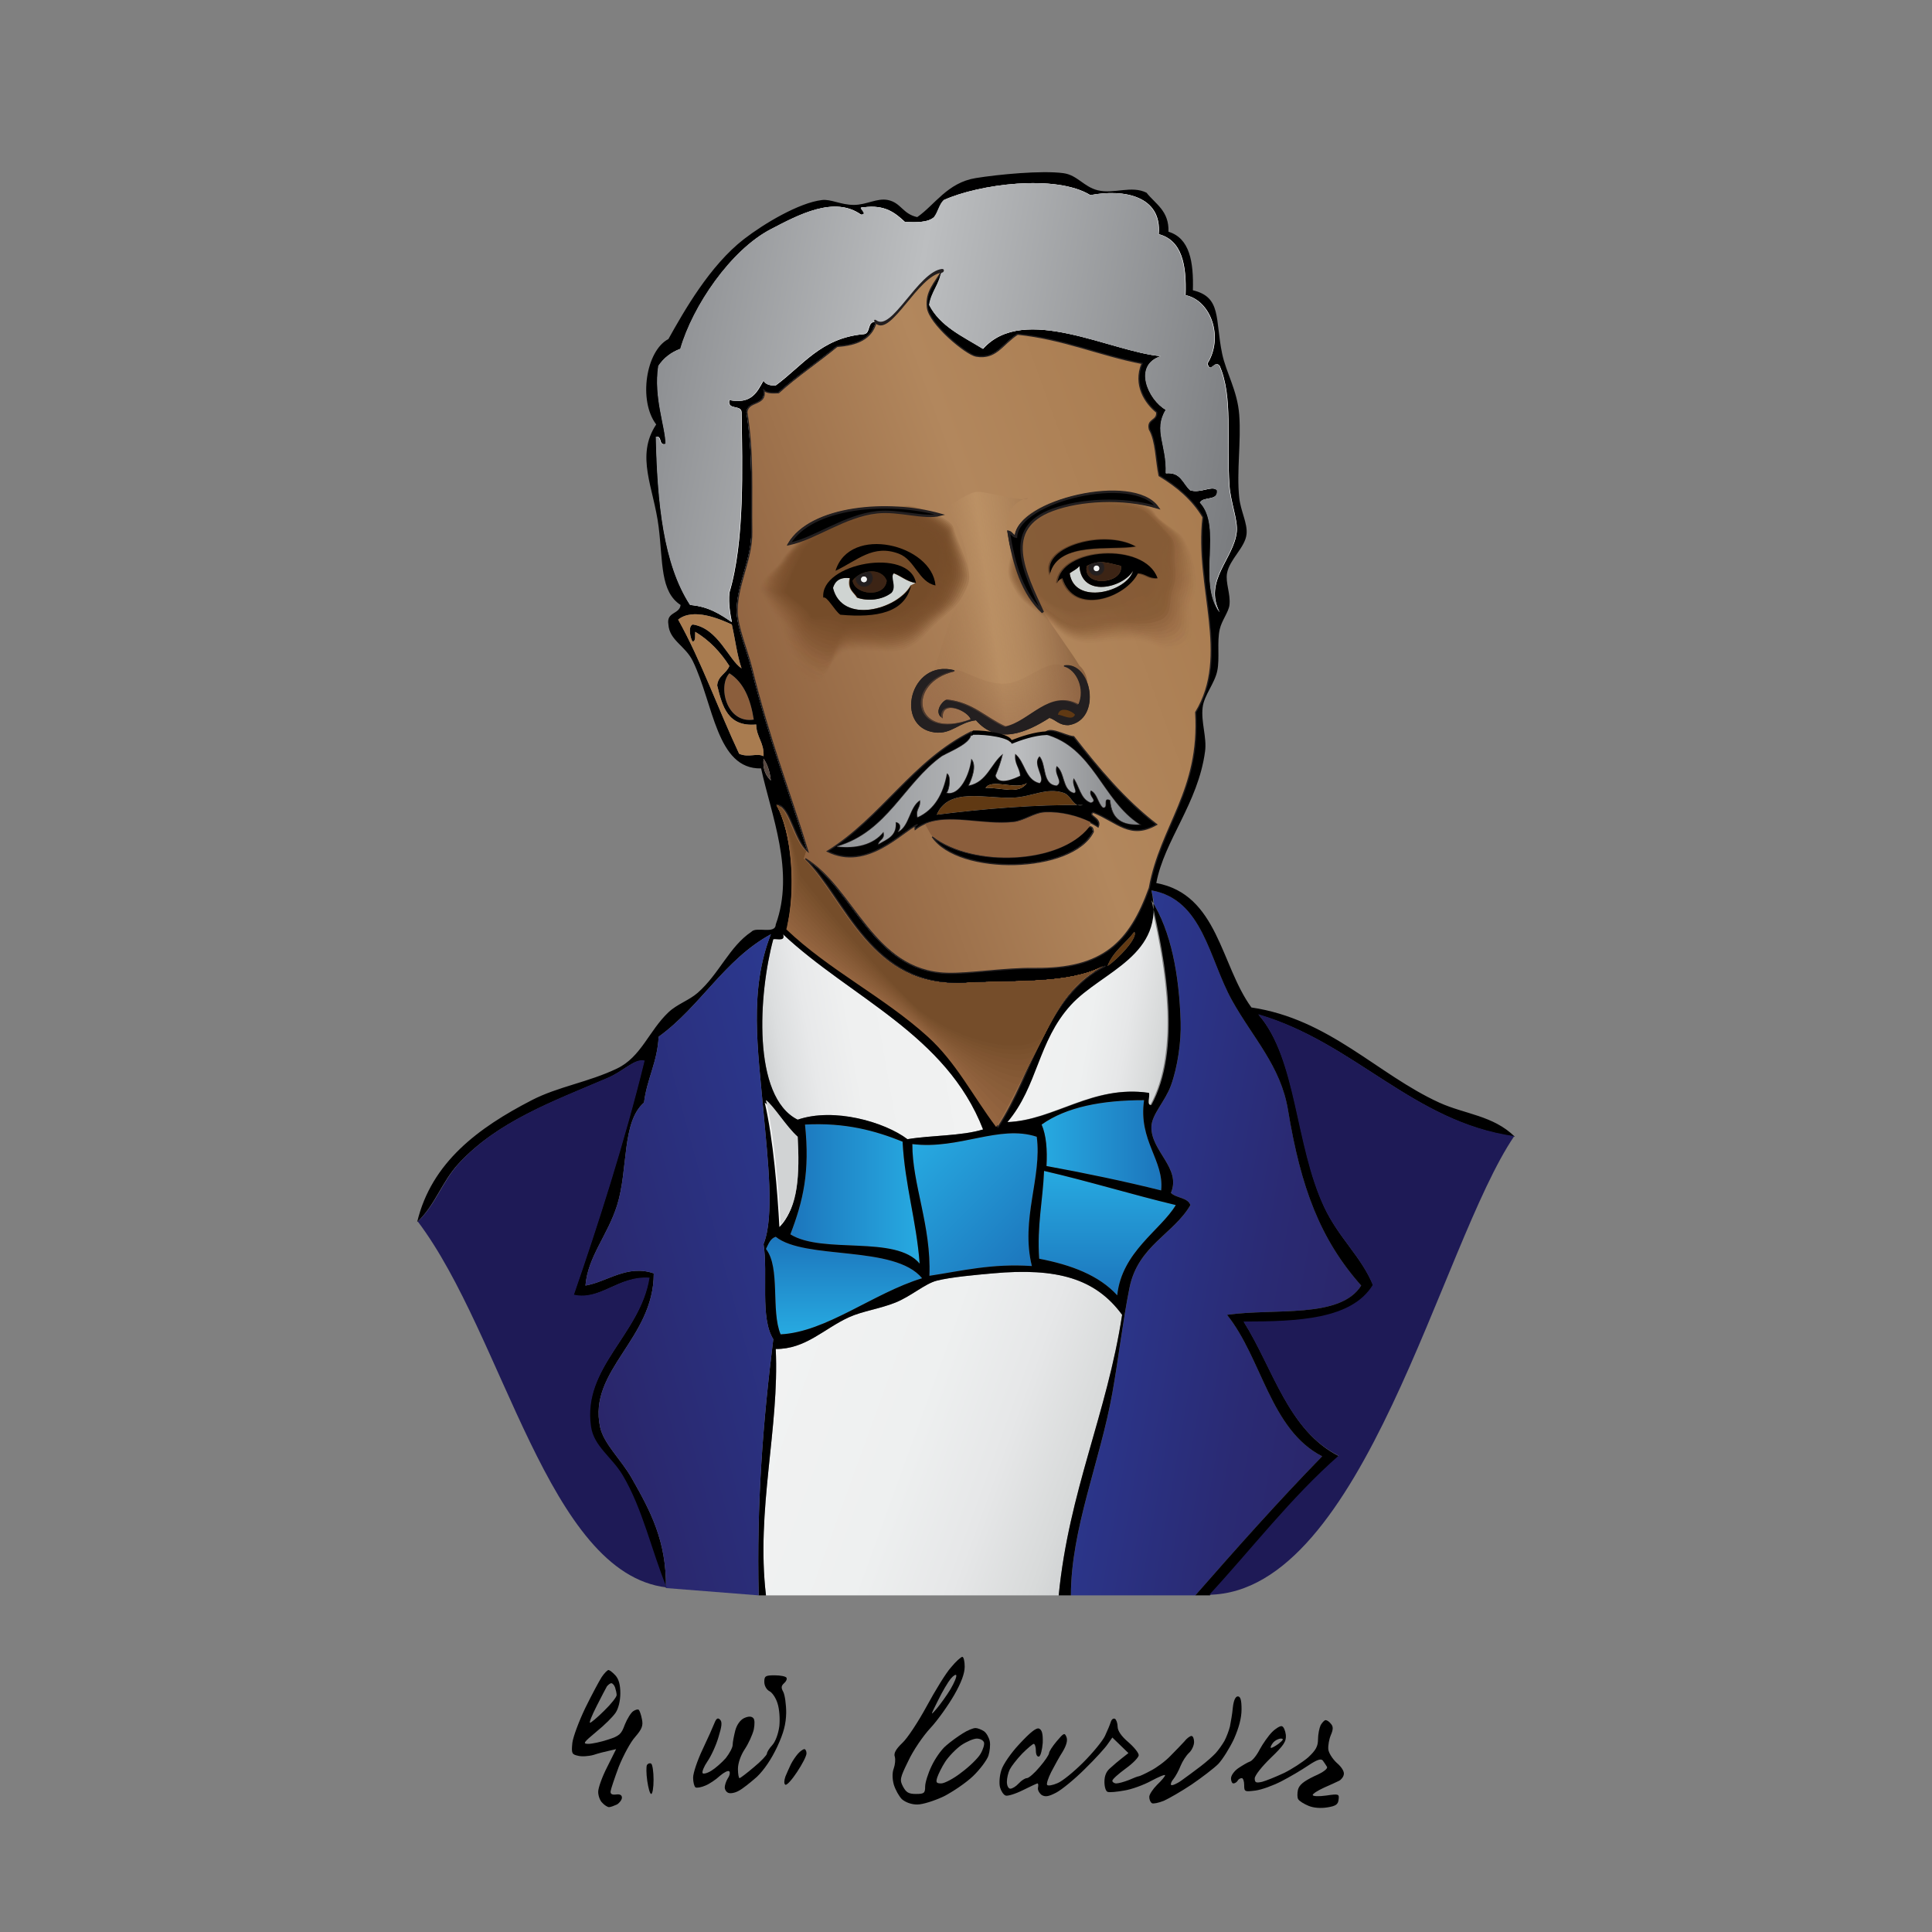 <?xml version="1.0" encoding="utf-8"?>
<!-- Generator: Adobe Illustrator 14.0.0, SVG Export Plug-In . SVG Version: 6.00 Build 43363)  -->
<!DOCTYPE svg PUBLIC "-//W3C//DTD SVG 1.1//EN" "http://www.w3.org/Graphics/SVG/1.1/DTD/svg11.dtd">
<svg
    xmlns="http://www.w3.org/2000/svg"
    xmlns:xlink="http://www.w3.org/1999/xlink"
    xmlns:svg="http://www.w3.org/2000/svg"
    xmlns:inkscape="http://www.inkscape.org/namespaces/inkscape"
    xmlns:sodipodi="http://sodipodi.sourceforge.net/DTD/sodipodi-0.dtd"
    xmlns:ns1="http://sozi.baierouge.fr"
    xmlns:dc="http://purl.org/dc/elements/1.1/"
    xmlns:cc="http://web.resource.org/cc/"
    xmlns:rdf="http://www.w3.org/1999/02/22-rdf-syntax-ns#"
    version="1.1"
    id="Layer_1"
    x="0px"
    y="0px"
    width="792px"
    height="792px"
    viewBox="0 0 792 792"
    enable-background="new 0 0 792 792"
    xml:space="preserve"
  >
<rect x="0" y="0" width="792" height="792" fill="#808080" stroke="none"/>
<path
      fill-rule="evenodd"
      clip-rule="evenodd"
      fill="#FFFFFF"
      d="M459,232c1.173,7.367-15.766,9.036-14,0  C450.164,229.437,452.821,230.498,459,232z"
  />
<path
      fill-rule="evenodd"
      clip-rule="evenodd"
      fill="#414042"
      d="M459,232c1.173,7.367-15.766,9.036-14,0  C450.164,229.437,452.821,230.498,459,232z"
  />
<path
      fill-rule="evenodd"
      clip-rule="evenodd"
      fill="#FFFFFF"
      d="M363,238c-0.645,7.158-13.143,6.033-14,0  C352.773,233.193,360.911,232.737,363,238z"
  />
<path
      fill-rule="evenodd"
      clip-rule="evenodd"
      fill="#8B5E3C"
      d="M299,276c5.914,3.752,8.703,10.631,10,19  C297.704,296.762,294.175,281.183,299,276z"
  />
<path
      fill-rule="evenodd"
      clip-rule="evenodd"
      fill="#FFFFFF"
      d="M440,293c-1.183,2.693-5.214-0.004-7,0  C433.67,289.365,438.818,291.375,440,293z"
  />
<path
      fill-rule="evenodd"
      clip-rule="evenodd"
      fill="#FFFFFF"
      d="M313,311c1.673,2.327,2.612,5.388,3,9  C313.991,318.009,312.579,315.421,313,311z"
  />
<path
      fill-rule="evenodd"
      clip-rule="evenodd"
      fill="#FFFFFF"
      d="M421,321c-3.487,4.903-10.217,1.783-17,2  C406.674,318.936,416.469,324.061,421,321z"
  />
<path
      fill-rule="evenodd"
      clip-rule="evenodd"
      fill="#FFFFFF"
      d="M444,330c-19.585-0.166-40.877,1.549-60,4  c4.766-11.383,19.934-6.61,31-7c8.197-0.289,13.813-4.368,21-2C439.44,326.134,439.762,331.219,444,330z"
  />
<path
      fill-rule="evenodd"
      clip-rule="evenodd"
      fill="#603913"
      d="M444,330c-19.585-0.166-40.877,1.549-60,4  c4.766-11.383,19.934-6.61,31-7c8.197-0.289,13.813-4.368,21-2C439.44,326.134,439.762,331.219,444,330z"
  />
<path
      fill-rule="evenodd"
      clip-rule="evenodd"
      d="M446,339c1.701-0.368,1.887,0.78,2,2c-8.562,17.091-55.289,17.96-66,2  C398.233,355.512,433.954,354.392,446,339z"
  />
<linearGradient
      id="SVGID_1_"
      gradientUnits="userSpaceOnUse"
      x1="446.815"
      y1="507.965"
      x2="557.926"
      y2="527.557"
    >
	<stop
        offset="0"
        style="stop-color:#2B3990"
    />
	<stop
        offset="0.103"
        style="stop-color:#2B368B"
    />
	<stop
        offset="0.657"
        style="stop-color:#2A2A73"
    />
	<stop
        offset="1"
        style="stop-color:#2A266A"
    />
</linearGradient
  >
<path
      fill-rule="evenodd"
      clip-rule="evenodd"
      fill="url(#SVGID_1_)"
      d="M473.074,370.712c7.363,12.565,10.381,29.935,10.949,48.288  c0.246,7.893-1.23,18.398-4,26c-2.412,6.62-7.91,11.825-8,17c-0.172,9.957,12.354,16.883,8,27c2.129,2.205,6.855,1.812,8,5  c-6.92,11.931-21.52,16.654-25,34c-2.721,13.564-4.379,28.276-7,43c-4.973,27.949-16.977,55.745-17,83c17,0,34,0,51,0  c16.971-19.363,34.061-38.607,52-57c-21.336-10.997-24.617-40.049-39-58c19.518-2.816,46.396,1.729,55-12  c-16.803-18.942-24.754-40.139-30-72c-2.971-18.042-14.385-29.479-23-45c-9.43-16.987-11.893-41.32-33-45  C472.375,366.219,473.085,370.018,473.074,370.712z"
  />
<linearGradient
      id="SVGID_2_"
      gradientUnits="userSpaceOnUse"
      x1="420.925"
      y1="412.353"
      x2="479.584"
      y2="422.696"
    >
	<stop
        offset="0"
        style="stop-color:#F1F2F2"
    />
	<stop
        offset="0.442"
        style="stop-color:#EEF0F0"
    />
	<stop
        offset="0.707"
        style="stop-color:#E6E7E8"
    />
	<stop
        offset="0.925"
        style="stop-color:#D8DADA"
    />
	<stop
        offset="1"
        style="stop-color:#D1D3D4"
    />
</linearGradient
  >
<path
      fill-rule="evenodd"
      clip-rule="evenodd"
      fill="url(#SVGID_2_)"
      d="M472.292,372.281c5.833,25.371,11.017,59.13-0.769,80.719  c-2.168,0.169-0.453-3.547-1-5c-23.084-3.344-38.545,11.303-58,12c12.498-14.732,12.375-33.058,26-48  c11.43-12.534,34.141-18.846,33.922-39.688L472.292,372.281z"
  />
<linearGradient
      id="SVGID_3_"
      gradientUnits="userSpaceOnUse"
      x1="313.005"
      y1="431.793"
      x2="394.949"
      y2="417.344"
    >
	<stop
        offset="0"
        style="stop-color:#D1D3D4"
    />
	<stop
        offset="0.087"
        style="stop-color:#DCDEDF"
    />
	<stop
        offset="0.237"
        style="stop-color:#E8E9EA"
    />
	<stop
        offset="0.445"
        style="stop-color:#EFF0F0"
    />
	<stop
        offset="1"
        style="stop-color:#F1F2F2"
    />
</linearGradient
  >
<path
      fill-rule="evenodd"
      clip-rule="evenodd"
      fill="url(#SVGID_3_)"
      d="M403,463c-8.922,2.744-21.003,2.33-31,4  c-9.316-7.058-30.161-13.117-45-8c-18.8-9.412-16.014-51.794-10-74c1.772-0.228,5.008,1.008,4-2  C348.892,409.108,387.91,424.091,403,463z"
  />
<linearGradient
      id="SVGID_4_"
      gradientUnits="userSpaceOnUse"
      x1="427"
      y1="469.5"
      x2="476.114"
      y2="469.5"
    >
	<stop
        offset="0"
        style="stop-color:#27AAE1"
    />
	<stop
        offset="1"
        style="stop-color:#1C75BC"
    />
</linearGradient
  >
<path
      fill-rule="evenodd"
      clip-rule="evenodd"
      fill="url(#SVGID_4_)"
      d="M469,451c-2.427,16.717,8.326,24.608,7,37  c-15.219-3.781-30.937-7.063-47-10c0.367-6.701-0.093-12.573-2-17C437.14,453.806,451.659,450.992,469,451z"
  />
<linearGradient
      id="SVGID_5_"
      gradientUnits="userSpaceOnUse"
      x1="324"
      y1="489.428"
      x2="377"
      y2="489.428"
    >
	<stop
        offset="0"
        style="stop-color:#1C75BC"
    />
	<stop
        offset="1"
        style="stop-color:#27AAE1"
    />
</linearGradient
  >
<path
      fill-rule="evenodd"
      clip-rule="evenodd"
      fill="url(#SVGID_5_)"
      d="M330,461c16.564-0.897,28.812,2.521,40,7  c0.972,18.028,5.671,32.329,7,50c-9.824-11.843-39.632-3.701-53-12C329.247,492.34,332.048,480.323,330,461z"
  />
<linearGradient
      id="SVGID_6_"
      gradientUnits="userSpaceOnUse"
      x1="375.751"
      y1="467.251"
      x2="425.251"
      y2="516.751"
    >
	<stop
        offset="0"
        style="stop-color:#27AAE1"
    />
	<stop
        offset="1"
        style="stop-color:#1C75BC"
    />
</linearGradient
  >
<path
      fill-rule="evenodd"
      clip-rule="evenodd"
      fill="url(#SVGID_6_)"
      d="M425,466c2.251,16.524-6.734,33.779-2,53  c-16.446-1.113-28.676,1.99-42,4c0.804-20.502-7.069-37.556-7-54C393.266,471.373,409.584,460.893,425,466z"
  />
<linearGradient
      id="SVGID_7_"
      gradientUnits="userSpaceOnUse"
      x1="453.894"
      y1="480"
      x2="453.894"
      y2="531"
    >
	<stop
        offset="0"
        style="stop-color:#27AAE1"
    />
	<stop
        offset="1"
        style="stop-color:#1C75BC"
    />
</linearGradient
  >
<path
      fill-rule="evenodd"
      clip-rule="evenodd"
      fill="url(#SVGID_7_)"
      d="M428,480c18.412,4.254,35.715,9.619,54,14  c-6.108,10.267-22.165,19.138-24,37c-7.475-8.191-18.852-12.481-32-15C425.064,502.397,427.498,492.164,428,480z"
  />
<linearGradient
      id="SVGID_8_"
      gradientUnits="userSpaceOnUse"
      x1="346"
      y1="547"
      x2="346"
      y2="507"
    >
	<stop
        offset="0"
        style="stop-color:#27AAE1"
    />
	<stop
        offset="1"
        style="stop-color:#1C75BC"
    />
</linearGradient
  >
<path
      fill-rule="evenodd"
      clip-rule="evenodd"
      fill="url(#SVGID_8_)"
      d="M378,524c-19.995,6.1-39.33,22.08-58,23  c-4.055-9.611,0.011-27.344-6-35c1.009-1.991,1.729-4.271,4-5C330.05,516.644,366.743,510.237,378,524z"
  />
<linearGradient
      id="SVGID_9_"
      gradientUnits="userSpaceOnUse"
      x1="313.293"
      y1="565.93"
      x2="448.185"
      y2="615.026"
    >
	<stop
        offset="0"
        style="stop-color:#F1F2F2"
    />
	<stop
        offset="0.442"
        style="stop-color:#EEF0F0"
    />
	<stop
        offset="0.707"
        style="stop-color:#E6E7E8"
    />
	<stop
        offset="0.925"
        style="stop-color:#D8DADA"
    />
	<stop
        offset="1"
        style="stop-color:#D1D3D4"
    />
</linearGradient
  >
<path
      fill-rule="evenodd"
      clip-rule="evenodd"
      fill="url(#SVGID_9_)"
      d="M434,654c-40,0-80,0-120,0  c-4.141-34.942,5.556-68.684,4-101c12.259,0.089,19.682-8.273,30-13c5.446-2.495,12.516-3.419,19-6c6.42-2.556,12.197-7.777,17-9  c5.836-1.485,15.897-2.355,23-3c26.36-2.393,42.116,2.142,53,17C453.747,579.747,438.205,611.205,434,654z"
  />
<path
      fill-rule="evenodd"
      clip-rule="evenodd"
      d="M496,654c-2,0-4,0-6,0c16.971-19.363,34.06-38.607,52-57  c-21.336-10.997-24.618-40.049-39-58c19.518-2.816,46.396,1.729,55-12c-16.803-18.942-24.754-40.139-30-72  c-2.971-18.042-14.385-29.479-23-45c-9.43-16.987-11.894-41.32-33-45c6.193,26.859-20.333,33.108-33,47  c-13.625,14.942-13.502,33.268-26,48c19.454-0.697,34.916-15.344,58-12c0.547,1.453-1.169,5.169,1,5  c12.301-22.534,6.115-58.326,0-84c8.129,12.674,11.404,30.798,12,50c0.245,7.893-1.23,18.398-4,26c-2.412,6.62-7.91,11.825-8,17  c-0.173,9.957,12.353,16.883,8,27c2.128,2.205,6.855,1.812,8,5c-6.921,11.931-21.52,16.654-25,34c-2.722,13.564-4.38,28.276-7,43  c-4.974,27.949-16.978,55.745-17,83c-1.667,0-3.333,0-5,0c4.205-42.795,19.747-74.253,26-115c-10.884-14.858-26.64-19.393-53-17  c-7.103,0.645-17.164,1.515-23,3c-4.803,1.223-10.58,6.444-17,9c-6.484,2.581-13.554,3.505-19,6c-10.318,4.727-17.741,13.089-30,13  c1.556,32.316-8.141,66.058-4,101c-1,0-2,0-3,0c-0.838-37.729,1.699-70.561,6-105c-5.527-8.806-2.062-26.604-4-39  c4.545-11.177,1.726-34.82,0-54c-2.344-26.052-5.994-50.034,3-73c-19.021,10.312-28.956,29.711-46,42c-0.52,10.48-4.792,17.209-6,27  c-9.188,7.987-6.409,27.218-11,42c-3.828,12.325-12.049,21.163-13,33c8.917-1.514,17.124-8.744,28-5  c0.04,26.949-27.017,39.652-22,63c1.481,6.896,8.601,13.245,13,21c7.512,13.242,14.26,25.585,14,45  c-6.097-14.854-9.844-32.309-18-46c-4.495-7.546-11.819-11.792-13-20c-3.504-24.353,20.4-37.817,24-61  c-12.91-0.835-19.885,9.348-31,7c9.704-27.974,20.959-63.033,29-96c-4.042-1.013-8.239,4.114-15,7c-23.07,9.847-45.108,17.872-61,35  c-6.946,7.486-9.57,16.974-17,24c5.865-24.581,25.211-38.746,47-50c10.829-5.593,23.229-7.336,35-13c9.826-4.728,12.993-15.39,21-23  c3.553-3.377,8.503-4.925,12-8c8.856-7.788,12.988-18.964,22-25c1.996-2.338,9.861,1.195,10-3c7.929-21.708-1.91-45.057-6-64  c-18.307,0.445-19.477-26.529-28-44c-3.093-6.341-9.59-8.474-10-15c-0.92-5.253,4.573-4.094,5-8c-8.408-5.444-7.186-17.464-9-32  c-2.014-16.139-9.615-29.005-1-42c-7.395-9.695-4.217-30.243,5-35c6.375-11.416,16.984-30.173,31-41  c8.221-6.351,22.566-14.904,32-16c3.663-0.425,7.629,1.983,13,2c5.181,0.017,9.559-2.922,14-2c5.438,1.129,5.956,5.671,12,7  c7.153-4.924,12.347-14.115,24-16c9.144-1.479,27.12-3.23,36-2c5.616,0.778,8.312,5.607,14,7c6.704,1.642,13.771-2.095,20,1  c3.668,4.666,9.274,7.392,9,16c8.702,2.631,10.339,12.328,10,24c11.859,2.801,9.049,11.841,12,26c1.616,7.755,6.25,15.114,7,25  c0.836,11.012-1.129,23.318,0,34c0.585,5.534,3.477,10.544,3,15c-0.587,5.486-6.986,10.278-8,16c-0.698,3.943,1.518,8.46,1,13  c-0.329,2.887-3.175,6.331-4,10c-1.168,5.195,0.059,11.858-1,17c-1.076,5.227-5.409,9.977-6,15c-0.714,6.064,1.77,12.249,1,18  c-2.858,21.372-16.73,36.472-20,54c25.348,4.652,26.334,33.666,39,51c31.986,4.729,51.534,27.37,77,39  c10.472,4.782,22.105,5.242,31,14c-41.707-5.967-65.515-38.48-105-50c15.914,18.31,15.028,53.504,27,79  c5.946,12.663,15.107,20.124,20,32c-8.635,14.031-30.352,14.981-53,15c12.092,19.241,18.135,44.531,39,55  C529.489,614.156,513.594,634.927,496,654z M323,381c17.525,16.719,40.058,27.728,58,44c11.603,10.523,18.357,24.188,28,37  c14.494-22.172,19.535-53.798,44-66c-14.337,7.601-36.16,5.805-57,7c-39.169,2.246-49.323-34.575-66-51  c20.002,12.231,27.573,46.064,58,47c9.309,0.286,23.646-2.152,36-2c28.044,0.347,38.974-10.702,47-33  c4.67-25.664,20.935-39.731,19-72c14.255-23.343-0.374-51.356,3-80c-4.358-7.309-10.725-12.609-18-17  c-1.349-6.318-1.202-14.131-4-19c-1.052-4.386,3.382-3.285,3-7c-4.658-3.727-9.638-11.163-6-20c-17.579-3.421-32.002-9.998-51-12  c-6.532,4.229-8.75,10.362-17,9c-4.128-0.682-19.233-13.235-20-20c-0.735-6.478,3.023-9.887,6-15c-0.762,5.571-4.15,8.517-5,14  c4.502,8.832,13.761,12.906,22,18c16.791-18.786,52.66,1.346,73,3c-11.657,3.717-5.166,17.975,2,22c-5.172,8.473,0.51,14.419,0,26  c6.235-0.568,6.973,4.36,10,7c4.368,1.311,9.035-2.221,11,0c0.529,4.529-5.631,2.369-7,5c9.436,10.104-1.144,32.396,8,45  c-6.73-12.891,5.854-21.951,7-33c0.5-4.824-2.549-12.266-3-19c-1.264-18.84,1.52-36.283-4-49c-2.092-2.728-3.759,3.538-5-1  c6.651-10.583,1.559-25.781-9-28c0.458-12.458-1.481-22.519-11-25c1.386-15.675-14.296-18.638-28-16c-14.2-8.746-45.814-4.446-60,2  c-1.899,1.767-2.371,4.962-4,7c-2.44,2.227-7.14,2.193-12,2c-3.995-3.672-8.11-7.224-17-6c-3.125-0.306,2.542,2.889-1,3  c-10.922-7.821-25.534,0.016-37,6c-16.365,8.541-31.93,31.416-37,49c-3.895,1.438-6.863,3.804-9,7c-1.949,12.957,2.812,24.512,3,32  c-3.213,0.88-1.37-3.296-4-3c0.603,27.064,3.08,52.253,14,69c7.417,0.583,12.252,3.748,17,7c-0.679-3.654-1.395-7.271-1-12  c6.324-21.161,5.314-51.41,5-74c-0.087-3.246-5.963-0.704-5-5c9.126,1.792,11.382-3.284,14-8c0.85,1.483,2.517,2.15,5,2  c10.974-8.026,18.543-19.457,36-21c3.149-0.184,1.281-5.386,5-5c-1.772,6.894-7.845,9.488-16,10c-7.868,6.465-16.477,12.19-24,19  c-2.465,0.132-4.818,0.151-6-1c1.111,6.445-6.588,4.079-7,9c2.754,17.375,1.748,32.055,2,49c0.166,11.143-5.855,21.228-6,32  c-0.094,6.991,4.044,16.038,6,24c7.195,29.292,15.858,51.522,23,75c-5.317-4.359-7.073-17.582-12-19  C325.373,341.601,327.021,365.264,323,381z M304,274c-1.884-5.45-2.622-12.045-4-18c-5.165-2.343-15.876-6.945-22-2  c9.547,17.12,16.475,36.858,25,55c3.958,1.721,7.262-0.448,10,1c0.327-5.66-2.936-7.73-3-13c-11.72,1.053-13.885-7.448-16-16  c0.317-4.016,3.809-4.858,5-8c-3.647-5.687-8.154-10.513-14-14c-0.17,1.496,0.357,3.69-1,4c-0.937-0.845-2.136-6.375,0-7  C294.437,257.569,298.731,270.594,304,274z M309,295c-1.297-8.369-4.086-15.248-10-19C294.175,281.183,297.704,296.762,309,295z   M316,320c-0.388-3.612-1.327-6.673-3-9C312.579,315.421,313.991,318.009,316,320z M465,382c-3.565,4.768-8.689,7.978-11,14  C458.328,393.178,466.723,384.26,465,382z M321,383c1.008,3.008-2.228,1.772-4,2c-6.014,22.206-8.8,64.588,10,74  c14.839-5.117,35.684,0.942,45,8c9.997-1.67,22.078-1.256,31-4C387.91,424.091,348.892,409.108,321,383z M327,466  c-4.609-4.068-9.887-12.765-13-15c3.513,15.004,5.218,36.531,6,51C327.236,494.903,327.844,481.178,327,466z M427,461  c1.907,4.427,2.367,10.299,2,17c16.063,2.937,31.781,6.219,47,10c1.326-12.392-9.427-20.283-7-37  C451.659,450.992,437.14,453.806,427,461z M324,506c13.368,8.299,43.176,0.157,53,12c-1.329-17.671-6.028-31.972-7-50  c-11.188-4.479-23.436-7.897-40-7C332.048,480.323,329.247,492.34,324,506z M374,469c-0.069,16.444,7.804,33.498,7,54  c13.324-2.01,25.554-5.113,42-4c-4.734-19.221,4.251-36.476,2-53C409.584,460.893,393.266,471.373,374,469z M426,516  c13.148,2.519,24.525,6.809,32,15c1.835-17.862,17.892-26.733,24-37c-18.285-4.381-35.588-9.746-54-14  C427.498,492.164,425.064,502.397,426,516z M318,507c-2.271,0.729-2.991,3.009-4,5c6.011,7.656,1.945,25.389,6,35  c18.67-0.92,38.005-16.9,58-23C366.743,510.237,330.05,516.644,318,507z"
  />
<linearGradient
      id="SVGID_10_"
      gradientUnits="userSpaceOnUse"
      x1="233.88"
      y1="539.834"
      x2="349.708"
      y2="508.798"
    >
	<stop
        offset="0"
        style="stop-color:#2A266A"
    />
	<stop
        offset="0.106"
        style="stop-color:#2A286E"
    />
	<stop
        offset="1"
        style="stop-color:#2B3990"
    />
</linearGradient
  >
<path
      fill-rule="evenodd"
      clip-rule="evenodd"
      fill="url(#SVGID_10_)"
      d="M311,654c-0.838-37.729,1.699-70.561,6-105  c-5.527-8.806-2.062-26.604-4-39c4.545-11.177,1.726-34.82,0-54c-2.344-26.052-5.994-50.034,3-73  c-19.021,10.312-28.956,29.711-46,42c-0.52,10.48-4.792,17.209-6,27c-9.188,7.987-6.409,27.218-11,42  c-3.828,12.325-12.049,21.163-13,33c8.917-1.514,17.124-8.744,28-5c0.04,26.949-27.017,39.652-22,63c1.481,6.896,8.601,13.245,13,21  c7.512,13.242,14.26,25.585,14,45"
  />
<path
      fill-rule="evenodd"
      clip-rule="evenodd"
      fill="#F1F2F2"
      d="M326.5,467c-4.609-4.068-9.887-12.765-13-15  c3.513,15.004,5.218,36.531,6,51C326.736,495.903,327.344,482.178,326.5,467z"
  />
<path
      fill-rule="evenodd"
      clip-rule="evenodd"
      fill="#1E1A56"
      d="M273.276,650.75c-6.097-14.854-9.844-32.309-18-46  c-4.495-7.546-11.819-11.792-13-20c-3.504-24.353,20.4-37.817,24-61c-12.91-0.835-19.885,9.348-31,7  c9.704-27.974,20.959-63.033,29-96c-4.042-1.013-8.239,4.114-15,7c-23.07,9.847-45.108,17.872-61,35c-6.946,7.486-9.57,16.974-17,24  C206.6,547.581,224.599,645.076,273.276,650.75z"
  />
<path
      fill-rule="evenodd"
      clip-rule="evenodd"
      fill="#1E1A56"
      d="M620.744,465.75c-41.707-5.967-65.516-38.48-105-50  c15.914,18.31,15.027,53.504,27,79c5.945,12.663,15.107,20.124,20,32c-8.635,14.031-30.352,14.981-53,15  c12.092,19.241,18.135,44.531,39,55c-19.512,17.156-35.406,37.927-53,57C559.083,652.576,590.581,510.083,620.744,465.75z"
  />
<path
      fill-rule="evenodd"
      clip-rule="evenodd"
      fill="#FFFFFF"
      d="M319,330c4.927,1.418,6.683,14.641,12,19  c-7.142-23.478-15.805-45.708-23-75c-1.956-7.962-6.094-17.009-6-24c0.145-10.772,6.166-20.857,6-32  c-0.252-16.945,0.754-31.625-2-49c0.412-4.921,8.111-2.555,7-9c1.182,1.151,3.535,1.132,6,1c7.523-6.81,16.132-12.535,24-19  c8.155-0.512,14.228-3.106,16-10c-3.719-0.386-1.851,4.816-5,5c-17.457,1.543-25.026,12.974-36,21c-2.483,0.15-4.15-0.517-5-2  c-2.618,4.716-4.874,9.792-14,8c-0.963,4.296,4.913,1.754,5,5c0.314,22.59,1.324,52.839-5,74c-0.395,4.729,0.321,8.346,1,12  c-4.748-3.252-9.583-6.417-17-7c-10.92-16.747-13.397-41.936-14-69c2.63-0.296,0.787,3.88,4,3c-0.188-7.488-4.949-19.043-3-32  c2.137-3.196,5.105-5.562,9-7c5.07-17.584,20.635-40.459,37-49c11.466-5.984,26.078-13.821,37-6c3.542-0.111-2.125-3.306,1-3  c8.89-1.224,13.005,2.328,17,6c4.86,0.193,9.56,0.227,12-2c1.629-2.038,2.101-5.233,4-7c14.186-6.446,45.8-10.746,60-2  c13.704-2.638,29.386,0.325,28,16c9.519,2.481,11.458,12.542,11,25c10.559,2.219,15.651,17.417,9,28c1.241,4.538,2.908-1.728,5,1  c5.52,12.717,2.736,30.16,4,49c0.451,6.734,3.5,14.176,3,19c-1.146,11.049-13.73,20.109-7,33c-9.144-12.604,1.436-34.896-8-45  c1.369-2.631,7.529-0.471,7-5c-1.965-2.221-6.632,1.311-11,0c-3.027-2.64-3.765-7.568-10-7c0.51-11.581-5.172-17.527,0-26  c-7.166-4.025-13.657-18.283-2-22c-20.34-1.654-56.209-21.786-73-3c-8.239-5.094-17.498-9.168-22-18c0.85-5.483,4.238-8.429,5-14  c-2.977,5.113-6.735,8.522-6,15c0.767,6.765,15.872,19.318,20,20c8.25,1.362,10.468-4.771,17-9c18.998,2.002,33.421,8.579,51,12  c-3.638,8.837,1.342,16.273,6,20c0.382,3.715-4.052,2.614-3,7c2.798,4.869,2.651,12.682,4,19c7.275,4.391,13.642,9.691,18,17  c-3.374,28.644,11.255,56.657-3,80c1.935,32.269-14.33,46.336-19,72c-8.026,22.298-18.956,33.347-47,33  c-12.354-0.152-26.691,2.286-36,2c-30.427-0.936-37.998-34.769-58-47c16.677,16.425,26.831,53.246,66,51  c20.84-1.195,42.663,0.601,57-7c-24.465,12.202-29.506,43.828-44,66c-9.643-12.812-16.397-26.477-28-37  c-17.942-16.272-40.475-27.281-58-44C327.021,365.264,325.373,341.601,319,330z M416,220c-1.427-0.239-1.687-1.646-3-2  c2.18,13.821,5.714,25.278,13.992,33c-7.453-16.371-16.885-34.271,4.008-42c11.231-4.155,28.643-5.246,43-1  C464.008,193.955,416.815,205.294,416,220z M323,223c10.814-2.267,22.492-11.482,36-13c9.004-1.012,19.364,2.754,26,1  C363.722,204.965,332.015,207.596,323,223z M430,235c3.604-13.258,25.025-9.275,35-11C452.181,216.976,427.004,224.023,430,235z   M341,241c0.853-2.814,2.841-4.492,7-4c-1.021,4.687,1.646,5.688,3,8c3.919,1.412,9.943,1.18,14-2c2.254-2.595-0.803-6.698,1-8  c3.145,1.189,5.291,3.375,9,4c-2.671-14.804-39.41-8.235-38,6c1.528-0.81,4.598,5.363,7,7c15.032,1.366,26.458-0.876,29-12  C367.467,249.952,344.685,256.076,341,241z M368,227c6.622,2.529,8.069,11.59,15,13c-1.486-16.794-35.15-25.082-41-6  C351.029,229.724,357.431,222.964,368,227z M433,239c0.212-1.122,1.109-1.557,2-2c4.81,15.453,25.962,8.096,31-2  c3.181,0.153,4.399,2.267,8,2C468.803,222.099,434.004,224.449,433,239z M391,275c-18.033-4.691-24.311,22.952-8,25  c6.832,0.858,9.754-4.193,17-5c8.789,10.2,20.391,5.153,30-1c2.815,0.852,4.103,3.23,8,3c13.363-2.249,9.004-25.817-2-24  c5.354,1.33,9.018,9.626,6,16c-11.813-6.485-20.055,7.037-30,9c-8.113-3.554-13.436-9.897-24-11c-1.851,0.562-4.988,4.906-2,7  c-0.19-7.829,11.348-2.518,12,1C373.943,304.046,370.825,279.538,391,275z M376,338c-0.741,0.311-1.193,0.766-1,2  c9.871-7.905,25.662-1.5,40-3c4.47-0.468,8.572-3.798,13-4c7.812-0.357,16.443,2.3,22,6c1.672-3.766-4.651-4.554-2-6  c9.92,3.966,15.099,11.267,26,5c-13.182-10.152-23.782-22.885-34-36c-3.653-0.284-10.521-4.812-12-1  c20.086,5.248,23.515,27.152,39,37c-6.843,0.177-11.345-1.857-12-10c-3.555-1.555-0.604,3.396-3,3c-2.107-1.893-2.244-5.755-5-7  c-1.301,2.483,2.934,4.15,0,5c-4.187-1.48-4.588-6.745-7-10c-1.175,2.651,1.917,5.888,0,6c-4.667-1.333-3.48-8.52-7-11  c-1.404,3.499,2.805,6.401,0,8c-5.924-0.409-4.016-8.651-7-12c-3.332,3.021,2.538,8.939,0,11c-5.924-1.409-5.851-8.816-10-12  c-0.528,4.195,1.747,5.586,2,9c-2.235,1.038-8.72,4.101-10,0c1.189-2.811,2.25-5.75,3-9c-5.046,3.954-6.525,11.475-14,13  c1.093-2.291,3.657-8.276,1-11c-0.725,6.623-4.812,15.168-10,14c1.055-1.04,2.065-7.141,0-8c-1.544,8.456-5.156,14.844-12,18  c-0.802-3.469,1.489-3.844,1-7c-4.479,2.855-4.272,10.394-9,13c1.298-1.329,1.318-3.721-1-4c0.483,5.817-3.689,6.977-7,9  c0.426-1.907,2.857-1.81,2-5c-4.164,5.346-11.574,6.901-19,6c20.683-5.984,27.465-25.868,43-37c4.288-2.396,13.021-5.624,12-10  c-24.031,11.969-36.803,35.197-59,49C355.408,357.22,369.807,340.596,376,338z M382,343c10.711,15.96,57.438,15.091,66-2  c-0.113-1.22-0.299-2.368-2-2C433.954,354.392,398.233,355.512,382,343z"
  />
<path
      fill-rule="evenodd"
      clip-rule="evenodd"
      fill="#A97C50"
      d="M284,256c-2.136,0.625-0.937,6.155,0,7c1.357-0.31,0.83-2.504,1-4  c5.846,3.487,10.353,8.313,14,14c-1.191,3.142-4.683,3.984-5,8c2.115,8.552,4.28,17.053,16,16c0.064,5.27,3.327,7.34,3,13  c-2.738-1.448-6.042,0.721-10-1c-8.525-18.142-15.453-37.88-25-55c6.124-4.945,16.835-0.343,22,2c1.378,5.955,2.116,12.55,4,18  C298.731,270.594,294.437,257.569,284,256z"
  />
<path
      fill-rule="evenodd"
      clip-rule="evenodd"
      d="M398,295c-0.652-3.518-12.19-8.829-12-1c-2.988-2.094,0.149-6.438,2-7  c10.564,1.103,15.887,7.446,24,11c9.945-1.963,18.187-15.485,30-9c3.018-6.374-0.646-14.67-6-16c11.004-1.817,15.363,21.751,2,24  c-3.897,0.23-5.185-2.148-8-3c-9.609,6.153-21.211,11.2-30,1c-7.246,0.807-10.168,5.858-17,5c-16.311-2.048-10.033-29.691,8-25  C370.825,279.538,373.943,304.046,398,295z M433,293c1.786-0.004,5.817,2.693,7,0C438.818,291.375,433.67,289.365,433,293z"
  />
<path
      fill-rule="evenodd"
      clip-rule="evenodd"
      fill="#603913"
      d="M454,396c2.311-6.022,7.435-9.232,11-14  C466.723,384.26,458.328,393.178,454,396z"
  />
<path
      fill-rule="evenodd"
      clip-rule="evenodd"
      fill="#D1D3D4"
      d="M320,502c-0.782-14.469-2.487-35.996-6-51  c3.113,2.235,8.391,10.932,13,15C327.844,481.178,327.236,494.903,320,502z"
  />
<path
      fill-rule="evenodd"
      clip-rule="evenodd"
      d="M339,349c22.197-13.803,34.969-37.031,59-49c1.021,4.376-7.712,7.604-12,10  c-15.535,11.132-22.317,31.016-43,37c7.426,0.901,14.836-0.654,19-6c0.857,3.19-1.574,3.093-2,5c3.311-2.023,7.483-3.183,7-9  c2.318,0.279,2.298,2.671,1,4c4.728-2.606,4.521-10.145,9-13c0.489,3.156-1.802,3.531-1,7c6.844-3.156,10.456-9.544,12-18  c2.065,0.859,1.055,6.96,0,8c5.188,1.168,9.275-7.377,10-14c2.657,2.724,0.093,8.709-1,11c7.475-1.525,8.954-9.046,14-13  c-0.75,3.25-1.811,6.189-3,9c1.28,4.101,7.765,1.038,10,0c-0.253-3.414-2.528-4.805-2-9c4.149,3.184,4.076,10.591,10,12  c2.538-2.061-3.332-7.979,0-11c2.984,3.349,1.076,11.591,7,12c2.805-1.599-1.404-4.501,0-8c3.52,2.48,2.333,9.667,7,11  c1.917-0.112-1.175-3.349,0-6c2.412,3.255,2.813,8.52,7,10c2.934-0.85-1.301-2.517,0-5c2.756,1.245,2.893,5.107,5,7  c2.396,0.396-0.555-4.555,3-3c0.655,8.143,5.157,10.177,12,10c-15.485-9.848-18.914-31.752-39-37c1.479-3.812,8.347,0.716,12,1  c10.218,13.115,20.818,25.848,34,36c-10.901,6.267-16.08-1.034-26-5c-2.651,1.446,3.672,2.234,2,6c-5.557-3.7-14.188-6.357-22-6  c-4.428,0.202-8.53,3.532-13,4c-14.338,1.5-30.129-4.905-40,3c-0.193-1.234,0.259-1.689,1-2C369.807,340.596,355.408,357.22,339,349  z M404,323c6.783-0.217,13.513,2.903,17-2C416.469,324.061,406.674,318.936,404,323z M436,325c-7.187-2.368-12.803,1.711-21,2  c-11.066,0.39-26.234-4.383-31,7c19.123-2.451,40.415-4.166,60-4C439.762,331.219,439.44,326.134,436,325z"
  />
<linearGradient
      id="SVGID_11_"
      gradientUnits="userSpaceOnUse"
      x1="270.211"
      y1="147.852"
      x2="511.735"
      y2="190.44"
    >
	<stop
        offset="0"
        style="stop-color:#8E9093"
    />
	<stop
        offset="0.405"
        style="stop-color:#BCBEC0"
    />
	<stop
        offset="1"
        style="stop-color:#7A7C7F"
    />
</linearGradient
  >
<path
      fill-rule="evenodd"
      clip-rule="evenodd"
      fill="url(#SVGID_11_)"
      d="M358.833,132c-3.719-0.386-1.851,4.816-5,5  c-17.457,1.543-25.026,12.974-36,21c-2.483,0.15-4.15-0.517-5-2c-2.618,4.716-4.874,9.792-14,8c-0.963,4.296,4.913,1.754,5,5  c0.314,22.59,1.324,52.839-5,74c-0.395,4.729,0.321,8.346,1,12c-4.748-3.252-9.583-6.417-17-7c-10.92-16.747-13.397-41.936-14-69  c2.63-0.296,0.787,3.88,4,3c-0.188-7.488-4.949-19.043-3-32c2.137-3.196,5.105-5.562,9-7c5.07-17.584,20.635-40.459,37-49  c11.466-5.984,26.078-13.821,37-6c3.542-0.111-2.125-3.306,1-3c8.89-1.224,13.005,2.328,17,6c4.86,0.193,9.56,0.227,12-2  c1.629-2.038,2.101-5.233,4-7c14.186-6.446,45.799-10.746,60-2c13.703-2.638,29.385,0.325,28,16c9.518,2.481,11.457,12.542,11,25  c10.559,2.219,15.65,17.417,9,28c1.24,4.538,2.908-1.728,5,1c5.52,12.717,2.736,30.16,4,49c0.451,6.734,3.5,14.176,3,19  c-1.146,11.049-13.73,20.109-7,33c-9.145-12.604,1.436-34.896-8-45c1.369-2.631,7.529-0.471,7-5c-1.965-2.221-6.633,1.311-11,0  c-3.027-2.64-3.766-7.568-10-7c0.51-11.581-5.172-17.527,0-26c-7.166-4.025-13.658-18.283-2-22c-20.34-1.654-56.209-21.786-73-3  c-8.239-5.094-17.499-9.168-22-18c0.85-5.483,4.238-8.429,5-14C379.833,112.833,364.833,137.167,358.833,132z"
  />
<radialGradient
      id="SVGID_12_"
      cx="418.652"
      cy="385.834"
      r="70.493"
      gradientTransform="matrix(1 0 0 0.6 0 154.333)"
      gradientUnits="userSpaceOnUse"
    >
	<stop
        offset="0"
        style="stop-color:#754C29"
    />
	<stop
        offset="0.261"
        style="stop-color:#7A502D;stop-opacity:0.896"
    />
	<stop
        offset="0.565"
        style="stop-color:#885E37;stop-opacity:0.774"
    />
	<stop
        offset="0.889"
        style="stop-color:#9F7349;stop-opacity:0.644"
    />
	<stop
        offset="1"
        style="stop-color:#A97C50;stop-opacity:0.6"
    />
</radialGradient
  >
<path
      opacity="0.5"
      fill-rule="evenodd"
      clip-rule="evenodd"
      fill="url(#SVGID_12_)"
      d="M339.167,349  c16.408,8.22,30.807-8.404,37-11c-0.741,0.311-1.192,0.766-1,2l7,3c10.711,15.96,57.438,15.091,66-2l2-2  c1.672-3.766-4.651-4.554-2-6c9.92,3.966,15.099,11.267,26,5l4.509,2.915c-3.059,7.139-5.939,14.457-7.509,23.085  c-8.026,22.298-18.956,33.347-47,33c-12.354-0.152-26.691,2.286-36,2c-30.427-0.936-35.997-34.769-56-47L339.167,349z"
  />
<linearGradient
      id="SVGID_13_"
      gradientUnits="userSpaceOnUse"
      x1="301.478"
      y1="321.412"
      x2="505.908"
      y2="247.006"
    >
	<stop
        offset="0"
        style="stop-color:#8B5E3C"
    />
	<stop
        offset="0.601"
        style="stop-color:#B2875D"
    />
	<stop
        offset="1"
        style="stop-color:#A97C50"
    />
</linearGradient
  >
<path
      fill-rule="evenodd"
      clip-rule="evenodd"
      fill="url(#SVGID_13_)"
      stroke="#231F20"
      stroke-width="0.5"
      d="M386.167,111  c-2.977,5.113-6.735,8.522-6,15c0.767,6.765,15.872,19.318,20,20c8.25,1.362,10.468-4.771,17-9c18.998,2.002,33.421,8.579,51,12  c-3.638,8.837,1.342,16.273,6,20c0.382,3.715-4.052,2.614-3,7c2.798,4.869,2.651,12.682,4,19c7.275,4.391,13.642,9.691,18,17  c-3.374,28.644,11.255,56.657-3,80c1.935,32.269-14.33,46.336-19,72c-8.026,22.298-18.956,33.347-47,33  c-12.354-0.152-26.691,2.286-36,2c-30.427-0.936-37.998-34.769-58-47c16.677,16.425,26.831,53.246,66,51  c20.84-1.195,42.663,0.601,57-7c-24.465,12.202-29.506,43.828-44,66c-9.643-12.812-16.397-26.477-28-37  c-17.942-16.272-40.475-27.281-58-44c4.021-15.736,2.373-39.399-4-51c4.927,1.418,6.683,14.641,12,19  c-7.142-23.478-15.805-45.708-23-75c-1.956-7.962-6.094-17.009-6-24c0.145-10.772,6.166-20.857,6-32  c-0.252-16.945,0.754-31.625-2-49c0.412-4.921,8.111-2.555,7-9c1.182,1.151,3.535,1.132,6,1c7.523-6.81,16.132-12.535,24-19  c8.155-0.512,14.228-3.106,16-10C365.5,137,376.333,112.167,386.167,111z M416.167,220c-1.427-0.239-1.687-1.646-3-2  c2.18,13.821,5.714,25.278,13.992,33c-7.453-16.371-16.885-34.271,4.008-42c11.231-4.155,28.643-5.246,43-1  C464.175,193.955,416.982,205.294,416.167,220z M323.167,223c10.814-2.267,22.492-11.482,36-13c9.004-1.012,19.364,2.754,26,1  C363.889,204.965,332.182,207.596,323.167,223z M430.167,235c3.604-13.258,25.025-9.275,35-11  C452.348,216.976,427.171,224.023,430.167,235z M341.167,241c0.853-2.814,2.841-4.492,7-4c-1.021,4.687,1.646,5.688,3,8  c3.919,1.412,9.943,1.18,14-2c2.254-2.595-0.803-6.698,1-8c3.145,1.189,5.291,3.375,9,4c-2.671-14.804-39.41-8.235-38,6  c1.528-0.81,4.598,5.363,7,7c15.032,1.366,26.458-0.876,29-12C367.634,249.952,344.852,256.076,341.167,241z M368.167,227  c6.622,2.529,8.069,11.59,15,13c-1.486-16.794-35.15-25.082-41-6C351.196,229.724,357.598,222.964,368.167,227z M433.167,239  c0.212-1.122,1.109-1.557,2-2c4.81,15.453,25.962,8.096,31-2c3.181,0.153,4.399,2.267,8,2  C468.97,222.099,434.171,224.449,433.167,239z M391.167,275c-18.033-4.691-24.311,22.952-8,25c6.832,0.858,9.754-4.193,17-5  c8.789,10.2,20.391,5.153,30-1c2.815,0.852,4.103,3.23,8,3c13.363-2.249,9.004-25.817-2-24c5.354,1.33,9.018,9.626,6,16  c-11.813-6.485-20.055,7.037-30,9c-8.113-3.554-13.436-9.897-24-11c-1.851,0.562-4.988,4.906-2,7c-0.19-7.829,11.348-2.518,12,1  C374.11,304.046,370.992,279.538,391.167,275z M376.167,338c-0.741,0.311-1.193,0.766-1,2c9.871-7.905,25.662-1.5,40-3  c4.47-0.468,8.572-3.798,13-4c7.812-0.357,16.443,2.3,22,6c1.672-3.766-4.651-4.554-2-6c9.92,3.966,15.099,11.267,26,5  c-13.182-10.152-23.782-22.885-34-36c-3.653-0.284-10.521-4.812-12-1c20.086,5.248,23.515,27.152,39,37  c-6.843,0.177-11.345-1.857-12-10c-3.555-1.555-0.604,3.396-3,3c-2.107-1.893-2.244-5.755-5-7c-1.301,2.483,2.934,4.15,0,5  c-4.187-1.48-4.588-6.745-7-10c-1.175,2.651,1.917,5.888,0,6c-4.667-1.333-3.48-8.52-7-11c-1.404,3.499,2.805,6.401,0,8  c-5.924-0.409-4.016-8.651-7-12c-3.332,3.021,2.538,8.939,0,11c-5.924-1.409-5.851-8.816-10-12c-0.528,4.195,1.747,5.586,2,9  c-2.235,1.038-8.72,4.101-10,0c1.189-2.811,2.25-5.75,3-9c-5.046,3.954-6.525,11.475-14,13c1.093-2.291,3.657-8.276,1-11  c-0.725,6.623-4.812,15.168-10,14c1.055-1.04,2.065-7.141,0-8c-1.544,8.456-5.156,14.844-12,18c-0.802-3.469,1.489-3.844,1-7  c-4.479,2.855-4.272,10.394-9,13c1.298-1.329,1.318-3.721-1-4c0.483,5.817-3.689,6.977-7,9c0.426-1.907,2.857-1.81,2-5  c-4.164,5.346-11.574,6.901-19,6c20.683-5.984,27.465-25.868,43-37c4.288-2.396,13.021-5.624,12-10  c-24.031,11.969-36.803,35.197-59,49C355.575,357.22,369.974,340.596,376.167,338z M382.167,343c10.711,15.96,57.438,15.091,66-2  c-0.113-1.22-0.299-2.368-2-2C434.121,354.392,398.4,355.512,382.167,343z"
  />
<g
    >
	<path
        fill-rule="evenodd"
        clip-rule="evenodd"
        fill="#946540"
        d="M329.348,352c16.677,16.425,26.83,53.246,66,51   c20.84-1.195,42.662,0.601,57-7c-24.465,12.202-29.506,43.828-44,66c-9.643-12.812-16.398-26.477-28-37   c-17.942-16.272-40.476-27.281-58-44c4.02-15.736,2.373-39.399-4-51c4.927,1.418,6.683,14.641,12,19L329.348,352z"
    />
	<path
        fill-rule="evenodd"
        clip-rule="evenodd"
        fill="#92633E"
        d="M379.821,423.923c-17.159-15.617-39.068-26.913-57.039-44.615   c3.557-15.41,1.789-37.979-4.435-49.308c4.927,1.418,6.683,14.641,12,19l-1,3c16.677,16.425,26.83,53.247,66,51   c20.84-1.195,42.662,0.601,57-7c-23.639,11.79-28.687,41.803-42.488,63.115C400.228,448.059,391.607,434.714,379.821,423.923z"
    />
	<path
        fill-rule="evenodd"
        clip-rule="evenodd"
        fill="#8F613D"
        d="M379.294,422.846c-16.334-15.007-37.66-26.545-56.077-45.23   c3.093-15.084,1.205-36.558-4.87-47.615c4.927,1.418,6.683,14.642,12,19l-1,3c16.677,16.425,26.83,53.246,66,51   c20.84-1.195,42.662,0.601,57-7c-22.812,11.378-27.866,39.777-40.977,60.23C401.75,446.929,391.295,433.871,379.294,422.846z"
    />
	<path
        fill-rule="evenodd"
        clip-rule="evenodd"
        fill="#8D5F3B"
        d="M378.768,421.77c-15.537-14.366-36.252-26.179-55.115-45.846   c2.63-14.759,0.621-35.137-5.305-45.923c4.927,1.418,6.683,14.641,12,19l-1,3c16.677,16.425,26.83,53.246,66,51   c20.84-1.195,42.662,0.601,57-7c-21.986,10.966-27.047,37.752-39.465,57.347C403.273,445.799,390.966,433.049,378.768,421.77z"
    />
	<path
        fill-rule="evenodd"
        clip-rule="evenodd"
        fill="#8A5E39"
        d="M378.24,420.692c-14.743-13.721-34.844-25.811-54.153-46.462   c2.167-14.433,0.037-33.716-5.739-44.23c4.927,1.418,6.683,14.641,12,19l-1,3c16.677,16.425,26.83,53.246,66,51   c20.84-1.195,42.662,0.601,57-7c-21.16,10.555-26.227,35.728-37.953,54.462C404.796,444.669,390.634,432.228,378.24,420.692z"
    />
	<path
        fill-rule="evenodd"
        clip-rule="evenodd"
        fill="#885C38"
        d="M377.714,419.615c-13.953-13.071-33.437-25.442-53.192-47.077   c1.704-14.106-0.546-32.295-6.174-42.538c4.927,1.418,6.683,14.641,12,19l-1,3c16.677,16.425,26.83,53.246,66,51   c20.84-1.195,42.662,0.601,57-7c-20.334,10.142-25.406,33.702-36.441,51.577C406.318,443.539,390.302,431.408,377.714,419.615z"
    />
	<path
        fill-rule="evenodd"
        clip-rule="evenodd"
        fill="#865A36"
        d="M377.188,418.539c-13.168-12.419-32.029-25.076-52.231-47.693   c1.242-13.781-1.13-30.874-6.608-40.846c4.927,1.418,6.683,14.642,12,19l-1,3c16.677,16.425,26.83,53.246,66,51   c20.84-1.195,42.662,0.601,57-7c-19.508,9.73-24.587,31.677-34.93,48.692C407.842,442.409,389.967,430.592,377.188,418.539z"
    />
	<path
        fill-rule="evenodd"
        clip-rule="evenodd"
        fill="#835834"
        d="M376.66,417.461c-12.384-11.762-30.62-24.707-51.269-48.307   c0.779-13.456-1.714-29.454-7.043-39.154c4.927,1.418,6.683,14.642,12,19l-1,3c16.677,16.425,26.83,53.246,66,51   c20.84-1.195,42.662,0.601,57-7c-18.682,9.318-23.768,29.651-33.418,45.808C409.364,441.279,389.629,429.778,376.66,417.461z"
    />
	<path
        fill-rule="evenodd"
        clip-rule="evenodd"
        fill="#815632"
        d="M376.134,416.385c-11.605-11.102-29.213-24.34-50.308-48.923   c0.315-13.129-2.298-28.033-7.479-37.461c4.927,1.418,6.683,14.641,12,19l-1,3c16.677,16.425,26.83,53.246,66,51   c20.84-1.195,42.662,0.601,57-7c-17.855,8.906-22.947,27.626-31.906,42.924C410.887,440.149,389.288,428.968,376.134,416.385z"
    />
	<path
        fill-rule="evenodd"
        clip-rule="evenodd"
        fill="#7F5431"
        d="M375.607,415.308c-10.829-10.438-27.806-23.972-49.347-49.538   c-0.147-12.804-2.882-26.612-7.913-35.77c4.927,1.418,6.683,14.641,12,19l-1,3c16.677,16.425,26.83,53.246,66,51   c20.84-1.195,42.662,0.601,57-7c-17.029,8.494-22.127,25.601-30.395,40.039C412.409,439.02,388.943,428.161,375.607,415.308z"
    />
	<path
        fill-rule="evenodd"
        clip-rule="evenodd"
        fill="#7C532F"
        d="M375.08,414.23c-10.056-9.77-26.397-23.604-48.385-50.153   c-0.611-12.478-3.466-25.191-8.348-34.077c4.927,1.418,6.683,14.641,12,19l-1,3c16.677,16.425,26.83,53.246,66,51   c20.84-1.195,42.662,0.601,57-7c-16.204,8.082-21.308,23.576-28.883,37.154C413.932,437.89,388.593,427.359,375.08,414.23z"
    />
	<path
        fill-rule="evenodd"
        clip-rule="evenodd"
        fill="#7A512D"
        d="M374.554,413.153c-9.286-9.102-24.99-23.236-47.423-50.769   c-1.074-12.151-4.05-23.77-8.783-32.384c4.927,1.418,6.683,14.642,12,19l-1,3c16.677,16.425,26.83,53.246,66,51   c20.84-1.195,42.662,0.601,57-7c-15.378,7.67-20.487,21.551-27.371,34.27C415.454,436.76,388.237,426.565,374.554,413.153z"
    />
	<path
        fill-rule="evenodd"
        clip-rule="evenodd"
        fill="#774F2C"
        d="M374.026,412.077c-8.518-8.429-23.581-22.869-46.461-51.385   c-1.537-11.826-4.634-22.349-9.217-30.692c4.927,1.418,6.683,14.641,12,19l-1,3c16.677,16.425,26.83,53.246,66,51   c20.84-1.195,42.662,0.601,57-7c-14.552,7.258-19.668,19.525-25.859,31.385C416.978,435.63,387.873,425.778,374.026,412.077z"
    />
	<path
        fill-rule="evenodd"
        clip-rule="evenodd"
        fill="#754D2A"
        d="M428,424.5c5.5-11,10.622-21.654,24.348-28.5   c-14.338,7.601-36.16,5.805-57,7c-39.17,2.246-49.323-34.575-66-51l1-3c-5.317-4.359-7.073-17.582-12-19   c4.435,8.072,7.652,17.5,9.652,29c23.326,29.499,37.746,44.246,45.5,52C387.5,425,418.5,434.5,428,424.5z"
    />
</g
  >
<linearGradient
      id="SVGID_14_"
      gradientUnits="userSpaceOnUse"
      x1="366.313"
      y1="209.067"
      x2="434.51"
      y2="199.483"
    >
	<stop
        offset="0"
        style="stop-color:#855A39;stop-opacity:0"
    />
	<stop
        offset="0.491"
        style="stop-color:#C49A6C;stop-opacity:0.5"
    />
	<stop
        offset="1"
        style="stop-color:#8A6140"
    />
</linearGradient
  >
<path
      fill-rule="evenodd"
      clip-rule="evenodd"
      fill="url(#SVGID_14_)"
      d="M385.819,111 M389.499,254.167  c1.359-4.333,5.206-9.295,7.279-13.926c2.074-4.631-1.665-23.407-8.758-32.237c4-2.169,9.153-6.41,13.104-6.41  c3.073,0,17.208,3.907,19.875,2.907s-9.646,0-8.181,13.5c1.466,17.5,24.362,45.635,29.681,54.9c3.72,3.1,5.333,11.267-0.681,16.1  c-11.813-6.485-20.055,7.037-30,9c-8.113-3.554-13.436-9.897-24-11c-1.851,0.562-4.988,4.906-2,7c-0.19-7.829,11.348-2.518,12,1  c-19.054,7.165-24.973-6.719-16.587-15.059C381.232,279.941,388.14,258.5,389.499,254.167z"
  />
<path
      fill-rule="evenodd"
      clip-rule="evenodd"
      fill="#231F20"
      d="M359.167,131.25c6.333,5,17.167-19.833,27-21  c1.292,0,0.708,1.5,0,1.5c-9.834,1.167-20.666,26-27,21C358.334,132.375,357.875,130.5,359.167,131.25z"
  />
<path
      fill-rule="evenodd"
      clip-rule="evenodd"
      fill="#603913"
      d="M433,293c1.786-0.004,5.817,2.693,7,0  C438.818,291.375,433.67,289.365,433,293z"
  />
<g
    >
	<path
        fill-rule="evenodd"
        clip-rule="evenodd"
        fill="#231F20"
        stroke="#231F20"
        stroke-width="0.5"
        d="M391.221,275   c-18.033-4.691-24.311,22.952-8,25c6.832,0.858,9.754-4.193,17-5c8.789,10.2,20.391,5.153,30-1c2.815,0.852,4.103,3.23,8,3   c13.363-2.249,9.004-25.817-2-24c5.354,1.33,9.018,9.626,6,16c-11.813-6.485-20.055,7.037-30,9c-8.113-3.554-13.436-9.897-24-11   c-1.851,0.562-4.988,4.906-2,7c-0.189-7.829,11.348-2.518,12,1C374.164,304.046,371.045,279.538,391.221,275z"
    />
	<path
        fill-rule="evenodd"
        clip-rule="evenodd"
        fill="#603913"
        d="M433.682,293c1.786-0.004,5.817,2.693,7,0   C439.5,291.375,434.352,289.365,433.682,293z"
    />
</g
  >
<g
    >
	
		<radialGradient
        id="SVGID_15_"
        cx="414"
        cy="271.886"
        r="27.48"
        gradientTransform="matrix(-4.371139e-08 1 -1.5 -6.556708e-08 821.829 -142.114)"
        gradientUnits="userSpaceOnUse"
      >
		<stop
          offset="0"
          style="stop-color:#855A39;stop-opacity:0"
      />
		<stop
          offset="1"
          style="stop-color:#926346;stop-opacity:0.4"
      />
	</radialGradient
    >
	<path
        fill-rule="evenodd"
        clip-rule="evenodd"
        fill="url(#SVGID_15_)"
        d="M412.5,280.216c8.191-0.544,16.984-10.422,23.262-7.216   c5.354,1.33,9.018,9.626,6,16c-11.813-6.485-20.055,7.037-30,9c-8.113-3.554-13.436-9.897-24-11c-1.851,0.562-4.988,4.906-2,7   c-0.189-7.829,11.348-2.518,12,1c-24.057,9.046-27.176-15.462-7-20C393.175,272.881,402.379,280.887,412.5,280.216z"
    />
</g
  >
<path
      fill-rule="evenodd"
      clip-rule="evenodd"
      fill="#603913"
      d="M404,323c6.783-0.217,13.513,2.903,17-2  C416.469,324.061,406.674,318.936,404,323z"
  />
<circle
      fill-rule="evenodd"
      clip-rule="evenodd"
      fill="#F1F2F2"
      cx="353.667"
      cy="237.5"
      r="1.167"
  />
<circle
      fill-rule="evenodd"
      clip-rule="evenodd"
      fill="#F1F2F2"
      cx="449"
      cy="233"
      r="1.167"
  />
<linearGradient
      id="SVGID_16_"
      gradientUnits="userSpaceOnUse"
      x1="343.166"
      y1="323.62"
      x2="467.166"
      y2="323.62"
    >
	<stop
        offset="0"
        style="stop-color:#939598"
    />
	<stop
        offset="0.595"
        style="stop-color:#BCBEC0"
    />
	<stop
        offset="1"
        style="stop-color:#808285"
    />
</linearGradient
  >
<path
      fill-rule="evenodd"
      clip-rule="evenodd"
      fill="url(#SVGID_16_)"
      d="M413.834,304.167c-1-2.667-10.334-4.167-15.668-4.167  c1.021,4.376-7.711,7.604-12,10c-15.535,11.132-22.317,31.016-43,37c7.426,0.901,14.836-0.654,19-6c0.857,3.19-1.574,3.093-2,5  c3.311-2.023,7.483-3.183,7-9c2.318,0.279,2.298,2.671,1,4c4.728-2.606,4.521-10.145,9-13c0.489,3.156-1.802,3.531-1,7  c6.844-3.156,10.456-9.544,12-18c2.065,0.859,1.055,6.96,0,8c5.188,1.168,9.275-7.377,10-14c2.658,2.724,0.094,8.709-1,11  c7.475-1.525,8.955-9.046,14-13c-0.75,3.25-1.811,6.189-3,9c1.281,4.101,7.766,1.038,10,0c-0.252-3.414-2.527-4.805-2-9  c4.15,3.184,4.076,10.591,10,12c2.539-2.061-3.332-7.979,0-11c2.984,3.349,1.076,11.591,7,12c2.805-1.599-1.404-4.501,0-8  c3.52,2.48,2.334,9.667,7,11c1.918-0.112-1.174-3.349,0-6c2.412,3.255,2.814,8.52,7,10c2.934-0.85-1.301-2.517,0-5  c2.756,1.245,2.893,5.107,5,7c2.396,0.396-0.555-4.555,3-3c0.656,8.143,5.158,10.177,12,10c-15.484-9.848-18.914-31.752-39-37  C423.166,301,417.5,302.833,413.834,304.167z"
  />
<path
      fill-rule="evenodd"
      clip-rule="evenodd"
      fill="#594A42"
      d="M316,320c-0.388-3.612-1.327-6.673-3-9  C312.579,315.421,313.991,318.009,316,320z"
  />
<path
      fill-rule="evenodd"
      clip-rule="evenodd"
      fill="#8B5E3C"
      d="M382.5,343c16.233,12.512,51.954,11.392,64-4  c0.624-0.625,0.125-1.125,0.546-1.973c-5.335-2.624-12.211-4.316-18.546-4.027c-4.428,0.202-8.531,3.532-13,4  c-12.703,1.329-26.545-3.546-36.402,0.821C380.071,338.892,381.25,342.25,382.5,343z"
  />
<path
      fill-rule="evenodd"
      clip-rule="evenodd"
      d="M398.971,301.208c5.332-0.159,14.706,1.061,15.785,3.697  c3.624-1.442,9.232-3.444,14.23-3.594c2.748-0.082,1.29-1.539,0.205-1.506c-4.998,0.15-10.856,2.159-14.48,3.601  c-1.079-2.636-10.461-4.106-15.793-3.946C397.527,300.418,397.841,302.408,398.971,301.208z"
  />
<g
      transform="translate(0,96) scale(0.153,-0.153)"
    >
	<path
        d="M2548.006-3840.067c-13.426-14.835-42.39-62.16-64.996-103.847c-22.609-41.687-52.277-86.899-65.699-98.902   c-16.958-16.248-23.316-27.551-19.783-36.735c2.123-7.064,0.706-21.193-2.823-31.09c-4.245-11.303-4.245-26.845,0-43.093   c4.235-14.129,14.125-31.79,21.896-39.561c9.89-8.478,25.435-14.129,40.977-14.129c14.832,0,45.919,9.89,71.354,21.899   c24.719,12.716,60.041,36.735,78.409,54.396c18.374,17.667,36.741,42.387,40.98,54.402c3.532,11.303,5.645,28.964,3.532,38.848   c-2.119,9.89-8.477,21.906-15.542,26.845c-6.364,4.239-16.955,8.483-22.606,8.483c-6.364,0-21.9-6.358-33.912-14.135   c-12.716-7.771-33.199-22.606-45.212-33.197c-12.716-10.603-29.671-35.322-38.857-55.109   c-9.181-19.074-16.948-43.799-16.948-54.396c0-17.655-2.829-19.781-24.729-19.781c-19.784,0-26.142,4.239-34.616,19.781   c-9.187,17.667-8.477,22.606,14.129,68.531c12.716,27.545,39.557,67.112,59.341,88.305c19.783,21.187,48.035,61.46,63.58,88.305   c19.077,33.203,28.254,57.928,28.254,76.296c0,14.129-2.819,26.145-6.355,26.145   C2574.847-3811.803,2560.719-3824.525,2548.006-3840.067z M2546.593-3898.702c-9.893-16.248-26.142-38.854-36.032-50.864   c-18.367-21.193-18.367-21.193,2.823,21.193c11.303,23.312,26.851,49.451,33.909,57.928c7.068,8.478,14.132,12.716,14.839,9.177   C2563.544-3865.499,2556.48-3881.747,2546.593-3898.702z M2636.311-4040.703c2.119-4.939-2.119-19.068-9.184-31.083   c-7.071-12.003-30.377-34.609-51.57-50.157c-20.49-16.242-45.212-28.964-53.693-28.964c-13.426,0-14.838,2.826-10.596,16.254   c2.826,8.471,12.01,27.545,21.193,41.68c9.187,14.123,28.964,34.609,43.096,44.506c14.829,9.89,33.196,17.655,41.674,17.655   C2625.714-4030.813,2634.191-4035.045,2636.311-4040.703z"
    />
	<path
        d="M1611.949-3866.206c-7.061-11.303-26.842-48.038-43.796-82.654c-16.955-35.322-32.5-77.002-34.616-93.257   c-2.826-28.251-1.416-31.083,14.835-34.609c9.887-2.826,28.964-1.413,41.68,2.113c12.716,4.245,31.79,9.19,42.386,11.303   l18.367,4.245l-24.019-48.044c-13.422-26.138-24.019-55.802-24.019-66.405c0-10.597,4.945-24.019,11.303-29.671   c5.652-6.352,14.129-11.303,17.661-11.303c4.239,0,13.422,3.539,21.193,7.064c7.064,4.238,13.422,12.716,13.422,18.367   c0,7.064-5.652,9.89-15.542,8.478c-11.303-1.413-15.542,1.413-14.835,8.477c0.707,5.652,10.597,35.322,21.9,65.706   c12.009,29.67,31.083,65.693,43.799,79.822c18.367,21.193,21.9,30.383,18.367,47.338c-2.119,12.01-6.355,23.312-8.477,25.432   c-2.119,2.113-8.477,0.7-14.832-3.532c-6.361-4.239-16.251-20.487-22.609-36.029c-9.184-25.432-14.129-30.377-45.212-40.273   c-19.074-6.352-43.093-11.303-52.277-11.303c-16.251,0-13.426,3.539,21.19,32.502c21.903,17.661,44.509,40.267,51.573,50.864   c7.771,11.303,12.716,32.49,12.716,52.277c0,22.606-4.239,38.148-13.422,48.031c-7.064,7.777-15.542,14.135-18.367,14.135   S1619.016-3855.603,1611.949-3866.206z M1647.981-3893.757c2.119-6.358,4.239-15.542,4.239-20.487   c0-4.951-14.835-24.019-33.203-41.68c-17.661-17.661-35.325-32.503-38.151-32.503c-2.826,0,4.948,19.787,17.664,44.512   c12.01,24.019,24.725,48.038,27.551,52.99c3.532,4.232,8.477,8.471,12.01,8.471   C1640.916-3882.454,1645.861-3887.399,1647.981-3893.757z"
    />
	<path
        d="M2047.829-3878.921c0-9.89,5.658-20.487,13.426-24.726c7.771-3.532,17.661-18.367,21.9-32.503   c4.948-14.829,7.064-40.973,4.948-61.454c-2.829-21.193-10.6-41.687-19.077-50.864c-7.771-8.477-14.129-18.367-14.129-22.606   c0-3.539-15.542-20.493-34.616-36.035c-19.077-16.242-36.738-29.67-38.854-29.67c-2.116,0-4.239,11.303-4.239,24.732   c0,14.829,7.068,36.022,18.371,52.983c9.887,14.835,20.484,38.141,24.016,52.27c2.826,14.842,2.826,26.851-1.41,31.083   c-4.945,4.951-12.719,4.951-24.022,0c-10.6-4.939-19.78-17.655-24.019-33.197c-3.529-14.129-7.064-31.083-7.064-38.854   c0-7.071-8.477-22.606-18.371-35.328c-10.594-12.003-28.255-27.551-38.854-33.909c-11.303-7.064-21.896-9.184-23.309-6.352   c-2.122,3.526,3.529,17.655,12.716,31.077c9.89,14.135,23.313,43.093,29.671,64.999c9.184,29.671,10.597,40.974,4.239,47.332   c-5.655,5.645-9.89,3.532-14.835-9.184c-3.535-9.19-17.661-40.974-31.79-70.644c-14.132-29.67-25.435-63.58-25.435-75.596   c0-12.009,2.829-23.319,6.358-26.138c3.529-2.119,15.545,0,26.848,4.945c10.593,4.239,28.258,16.254,38.854,26.145   c10.594,9.177,21.896,14.835,24.725,12.003c2.826-2.826,1.416-11.303-3.529-18.368c-4.948-7.771-8.48-19.074-8.48-24.726   c0-6.358,4.235-12.716,9.89-14.835c5.648-2.12,17.661,0,27.554,5.651c9.89,4.952,31.08,21.899,48.741,37.441   c19.077,18.367,38.854,47.332,54.399,80.541c17.658,38.148,23.312,60.754,24.016,91.131c0,22.606-3.532,47.332-7.768,55.809   c-6.358,11.303-5.651,16.254,2.116,23.312c5.652,4.945,8.477,11.303,6.364,14.835c-2.122,3.532-16.251,6.352-31.796,6.352   C2050.658-3861.267,2047.829-3863.38,2047.829-3878.921z"
    />
	<path
        d="M3303.204-3947.453c-1.413-16.955-5.652-39.561-7.771-50.864c-2.832-11.303-9.184-28.258-14.835-38.848   c-5.651-9.896-16.254-24.732-23.319-32.503c-7.058-7.771-25.432-24.019-40.261-35.322c-15.542-12.009-38.861-28.964-51.577-38.141   c-12.716-9.19-25.432-14.129-27.545-12.016c-2.126,2.126,0.7,9.89,6.352,16.249c5.652,7.071,14.129,22.606,19.074,35.322   c4.945,12.01,14.835,27.551,22.606,34.616c7.064,6.364,13.422,19.78,13.422,28.97c0,8.477-2.826,16.248-7.064,16.248   c-3.526,0-12.716-6.358-19.067-14.835c-7.064-7.771-24.019-25.432-37.448-38.861c-13.416-14.129-37.435-31.783-52.983-39.561   c-15.542-8.477-29.677-14.829-31.79-14.829c-2.119,0-13.422-4.245-26.145-9.891c-12.716-4.951-27.545-9.19-33.909-9.19   c-5.651,0-10.59,3.532-10.59,7.064c0,4.239,16.242,18.368,35.322,32.496c19.78,14.129,35.322,30.377,35.322,36.035   c0,6.352-12.716,21.893-28.258,35.322c-18.368,15.535-28.258,30.371-28.258,40.973c0,9.184-3.539,19.074-7.064,21.193   c-4.239,2.113-9.19-1.413-11.303-8.477c-2.126-7.064-9.19-24.019-15.542-37.441c-6.364-13.422-32.496-45.219-57.928-70.65   s-56.522-50.864-69.238-55.809c-12.716-5.651-25.425-7.771-27.551-4.945c-2.826,2.126,2.126,17.661,10.603,34.622   c8.477,16.248,21.893,40.974,31.083,55.103c9.884,16.955,13.416,29.664,9.884,38.848c-4.945,12.016-7.058,11.303-26.138-11.303   c-11.303-13.416-20.487-27.545-20.487-31.79c0-4.232-11.303-21.187-25.426-37.441c-13.429-16.242-28.97-29.67-33.916-29.67   s-14.835-6.352-21.9-14.129s-16.955-14.129-22.606-14.129c-4.945,0-9.19,7.777-9.19,18.368c0,9.89,3.538,24.726,7.777,33.209   c4.239,8.471,19.074,27.545,33.209,42.386c14.123,14.129,28.245,26.132,31.077,26.132s5.652-8.477,5.652-18.368   c0-10.59,3.532-16.955,8.484-15.542c4.232,1.413,8.471,18.367,9.89,36.735c0.7,24.732-2.126,34.622-9.89,38.148   c-7.777,2.832-24.019-10.59-52.283-40.973c-23.313-24.726-44.506-55.803-48.745-70.638c-4.945-14.835-6.364-35.329-3.532-45.925   c2.826-9.89,9.184-19.787,14.835-21.899c4.939-2.12,26.138,4.238,45.919,14.128c19.787,9.891,38.141,18.368,39.567,18.368   c2.113,0,2.826-4.945,1.406-11.303c-1.406-6.358,3.532-14.829,9.897-19.78c9.884-5.651,18.361-4.238,38.848,6.364   c14.835,7.765,49.451,36.022,77.008,63.58c27.545,26.844,55.103,57.215,61.454,67.105l12.016,16.955l21.193-20.48l21.893-21.2   l-16.242-12.709c-9.184-7.064-23.319-19.081-31.79-26.845c-11.303-9.19-16.248-21.193-16.248-37.448   c0-13.422,3.526-25.432,8.477-26.845c4.939-2.113,24.726,0,44.5,3.526c19.08,2.832,52.277,14.841,72.77,26.145   c19.78,10.597,36.735,17.661,36.735,14.842c0-2.826-9.184-14.129-21.193-25.432c-11.303-11.303-21.193-26.145-21.193-32.496   c0-7.071,2.826-14.135,7.064-16.967c3.532-2.113,17.667,0.712,31.79,6.364c14.135,6.358,47.332,25.432,74.883,43.799   c26.851,18.367,59.347,43.093,71.351,55.103c11.303,12.016,30.383,42.386,41.686,66.405c13.422,30.383,20.48,56.515,20.48,79.834   c0,24.725-2.819,34.609-9.89,34.609C3310.268-3917.782,3305.317-3928.372,3303.204-3947.453z"
    />
	<path
        d="M3538.455-3994.778c-3.539-7.771-7.071-24.732-7.071-38.148c0-18.367-5.645-28.97-26.138-48.044   c-14.835-12.716-43.8-31.79-65.699-42.38c-21.199-9.896-47.332-20.493-57.928-23.319c-16.248-3.532-19.787-2.12-19.787,9.184   c0,7.771,19.08,31.79,42.393,54.396c36.029,34.622,42.38,44.512,40.974,62.167c-1.413,11.303-5.652,21.906-10.597,23.319   c-4.239,1.413-16.254-5.652-26.138-15.548c-9.89-9.884-24.726-31.077-33.203-46.619c-7.777-15.542-19.78-30.383-26.145-32.502   c-6.352-2.119-20.48-10.597-31.077-17.661c-11.303-7.765-19.787-19.78-19.787-27.551c0-7.064,2.832-13.422,6.364-13.422   c4.239,0,9.184,3.532,11.303,7.064c2.119,4.239,7.064,7.064,11.303,7.064c3.532,0,6.352-8.478,6.352-18.368   c0-18.367,1.419-18.367,30.383-14.841c16.248,2.125,47.332,13.429,69.231,24.731c21.9,11.303,54.402,30.377,72.057,42.387   c23.312,15.542,33.909,19.08,38.861,13.429c3.526-4.951,8.471-12.016,11.303-16.955c2.819-4.952-9.89-14.842-34.622-25.432   c-27.545-13.429-39.561-22.606-43.093-36.035c-2.119-9.89-2.119-21.193,0.706-25.432c2.826-4.939,15.542-12.716,27.551-17.655   c13.422-5.658,32.503-7.071,50.157-4.251c22.606,3.539,28.97,7.777,30.377,20.493c2.119,15.542,0.713,16.248-33.203,11.303   c-19.78-2.826-36.028-2.12-36.028,1.413s13.422,12.003,30.377,19.78c16.248,7.064,34.622,15.542,40.273,18.368   s12.003,10.597,12.716,17.661c1.413,7.071-6.364,19.787-19.08,30.377c-11.303,10.603-21.893,26.845-22.606,36.741   c-0.707,9.884,2.126,26.838,7.064,38.141c6.364,14.842,6.364,22.606,0,29.677c-4.239,5.645-10.59,9.884-14.129,9.884   C3548.345-3981.362,3542.694-3987.713,3538.455-3994.778z M3425.418-4044.941c-9.89-7.064-19.074-12.003-20.487-10.59   c-1.413,2.113,1.413,7.771,6.358,14.129c4.945,5.645,14.129,10.59,20.487,10.59   C3440.253-4030.813,3438.841-4034.339,3425.418-4044.941z"
    />
	<path
        d="M2138.26-4071.073c-6.361-7.064-14.838-19.78-19.077-28.264c-4.235-8.471-10.593-23.312-14.832-33.203   c-3.535-10.59-4.242-19.78,0-21.894c3.529-2.125,17.661,13.416,31.08,33.909c14.132,21.187,25.435,43.087,25.435,50.157   c0,6.358-2.829,11.303-5.652,11.303C2151.683-4059.064,2143.912-4064.722,2138.26-4071.073z"
    />
	<path
        d="M1733.463-4101.457c-2.119-3.532-2.119-22.606,0.706-42.386c2.826-19.067,7.061-35.322,10.597-35.322   c3.532,0,6.358,16.955,6.358,38.148s-2.826,40.273-6.358,43.099C1741.231-4095.805,1736.289-4097.218,1733.463-4101.457z"
    />
</g
  >
<g
    >
	<linearGradient
        id="SVGID_17_"
        gradientUnits="userSpaceOnUse"
        x1="331.701"
        y1="279.27"
        x2="374.397"
        y2="205.319"
      >
		<stop
          offset="0"
          style="stop-color:#946440;stop-opacity:0.1"
      />
		<stop
          offset="0.189"
          style="stop-color:#8B5D39;stop-opacity:0.157"
      />
		<stop
          offset="0.648"
          style="stop-color:#7B502D;stop-opacity:0.294"
      />
		<stop
          offset="1"
          style="stop-color:#754C29;stop-opacity:0.4"
      />
	</linearGradient
    >
	<path
        opacity="0.5"
        fill-rule="evenodd"
        clip-rule="evenodd"
        fill="url(#SVGID_17_)"
        d="M390.792,216.179   c1.998,7.996,8.658,17.427,5.708,24.061c-2.949,6.635-3.865,7.638-10.5,13.167c-6.635,5.529-8.233,9.754-14.5,12.333   c-6.266,2.58-13.416,0.263-23,1c-9.583,0.737-8.364,15.063-15.5,13c-8.144-2.354-10.42-16.733-13-23   c-2.58-6.266-8.5-12.5-8.333-15.333c0.289-4.909,6.491-7.849,8.333-11.167s11.208-13.525,16-15c4.791-1.475,30.733-8.571,37-7.833   C379.267,208.143,390.055,213.23,390.792,216.179z"
    />
	<linearGradient
        id="SVGID_18_"
        gradientUnits="userSpaceOnUse"
        x1="332.388"
        y1="277.787"
        x2="373.987"
        y2="205.736"
      >
		<stop
          offset="0"
          style="stop-color:#92633F;stop-opacity:0.153"
      />
		<stop
          offset="0.154"
          style="stop-color:#8B5E3A;stop-opacity:0.197"
      />
		<stop
          offset="0.633"
          style="stop-color:#7B512D;stop-opacity:0.332"
      />
		<stop
          offset="1"
          style="stop-color:#754C29;stop-opacity:0.435"
      />
	</linearGradient
    >
	<path
        opacity="0.529"
        fill-rule="evenodd"
        clip-rule="evenodd"
        fill="url(#SVGID_18_)"
        d="M390.364,216.639   c1.953,7.768,8.128,16.929,5.245,23.373c-2.882,6.445-3.623,7.583-10.107,12.953s-8.097,9.45-14.222,11.956   c-6.124,2.506-13.147,0.413-22.515,1.129c-9.61,0.732-8.069,14.155-15.235,12.105c-7.96-2.287-10.292-15.617-12.814-21.705   c-2.522-6.087-8.59-12.224-8.427-14.977c0.282-4.769,6.499-8.348,8.3-11.571c1.801-3.222,11.14-13.215,15.823-14.647   c4.683-1.432,30.169-8.324,36.294-7.608C378.831,208.362,389.643,213.774,390.364,216.639z"
    />
	<linearGradient
        id="SVGID_19_"
        gradientUnits="userSpaceOnUse"
        x1="333.077"
        y1="276.308"
        x2="373.584"
        y2="206.147"
      >
		<stop
          offset="0"
          style="stop-color:#90613D;stop-opacity:0.206"
      />
		<stop
          offset="0.116"
          style="stop-color:#8B5D39;stop-opacity:0.237"
      />
		<stop
          offset="0.617"
          style="stop-color:#7B502D;stop-opacity:0.369"
      />
		<stop
          offset="1"
          style="stop-color:#754C29;stop-opacity:0.471"
      />
	</linearGradient
    >
	<path
        opacity="0.559"
        fill-rule="evenodd"
        clip-rule="evenodd"
        fill="url(#SVGID_19_)"
        d="M389.935,217.099   c1.908,7.539,7.599,16.43,4.782,22.684c-2.816,6.256-3.381,7.527-9.715,12.739c-6.335,5.214-7.96,9.146-13.943,11.578   c-5.983,2.433-12.879,0.564-22.03,1.259c-9.637,0.727-7.774,13.247-14.969,11.209c-7.776-2.22-10.166-14.501-12.628-20.41   c-2.463-5.907-8.68-11.947-8.521-14.62c0.275-4.628,6.508-8.847,8.267-11.975c1.76-3.128,11.072-12.904,15.647-14.295   s29.605-8.078,35.588-7.383C378.396,208.581,389.231,214.317,389.935,217.099z"
    />
	<linearGradient
        id="SVGID_20_"
        gradientUnits="userSpaceOnUse"
        x1="333.765"
        y1="274.831"
        x2="373.186"
        y2="206.551"
      >
		<stop
          offset="0"
          style="stop-color:#8F603C;stop-opacity:0.259"
      />
		<stop
          offset="0.095"
          style="stop-color:#8B5D39;stop-opacity:0.282"
      />
		<stop
          offset="0.608"
          style="stop-color:#7B502D;stop-opacity:0.409"
      />
		<stop
          offset="1"
          style="stop-color:#754C29;stop-opacity:0.506"
      />
	</linearGradient
    >
	<path
        opacity="0.588"
        fill-rule="evenodd"
        clip-rule="evenodd"
        fill="url(#SVGID_20_)"
        d="M389.507,217.558   c1.862,7.311,7.069,15.931,4.319,21.996c-2.75,6.066-3.139,7.471-9.323,12.526c-6.185,5.055-7.823,8.842-13.665,11.2   c-5.84,2.359-12.61,0.714-21.544,1.389c-9.664,0.721-7.478,12.339-14.704,10.314c-7.592-2.153-10.038-13.385-12.443-19.114   c-2.405-5.729-8.77-11.672-8.615-14.262c0.27-4.488,6.516-9.347,8.234-12.38c1.718-3.033,11.003-12.594,15.47-13.942   c4.466-1.348,29.041-7.831,34.883-7.157C377.96,208.799,388.819,214.861,389.507,217.558z"
    />
	<linearGradient
        id="SVGID_21_"
        gradientUnits="userSpaceOnUse"
        x1="334.457"
        y1="273.36"
        x2="372.8"
        y2="206.949"
      >
		<stop
          offset="0"
          style="stop-color:#8D5E3B;stop-opacity:0.312"
      />
		<stop
          offset="0.049"
          style="stop-color:#8B5D3A;stop-opacity:0.323"
      />
		<stop
          offset="0.588"
          style="stop-color:#7B502D;stop-opacity:0.447"
      />
		<stop
          offset="1"
          style="stop-color:#754C29;stop-opacity:0.541"
      />
	</linearGradient
    >
	<path
        opacity="0.618"
        fill-rule="evenodd"
        clip-rule="evenodd"
        fill="url(#SVGID_21_)"
        d="M389.078,218.018   c1.817,7.083,6.54,15.432,3.856,21.308c-2.683,5.876-2.896,7.416-8.931,12.312c-6.035,4.897-7.687,8.538-13.386,10.822   c-5.699,2.285-12.342,0.865-21.06,1.518c-9.691,0.716-7.182,11.431-14.438,9.418c-7.408-2.085-9.91-12.269-12.257-17.819   c-2.347-5.55-8.86-11.396-8.708-13.905c0.263-4.349,6.524-9.846,8.2-12.785c1.676-2.938,10.936-12.284,15.294-13.59   c4.358-1.307,28.477-7.585,34.176-6.932C377.525,209.018,388.407,215.405,389.078,218.018z"
    />
	<linearGradient
        id="SVGID_22_"
        gradientUnits="userSpaceOnUse"
        x1="335.146"
        y1="271.898"
        x2="372.42"
        y2="207.337"
      >
		<stop
          offset="0"
          style="stop-color:#8B5D39;stop-opacity:0.365"
      />
		<stop
          offset="0.565"
          style="stop-color:#7B502D;stop-opacity:0.484"
      />
		<stop
          offset="1"
          style="stop-color:#754C29;stop-opacity:0.577"
      />
	</linearGradient
    >
	<path
        opacity="0.647"
        fill-rule="evenodd"
        clip-rule="evenodd"
        fill="url(#SVGID_22_)"
        d="M388.649,218.477   c1.772,6.854,6.01,14.933,3.394,20.619c-2.616,5.688-2.654,7.36-8.538,12.099c-5.885,4.74-7.55,8.233-13.107,10.444   c-5.558,2.211-12.074,1.016-20.574,1.647c-9.719,0.71-6.893,10.54-14.174,8.523c-7.229-2.002-9.782-11.152-12.071-16.523   s-8.95-11.12-8.802-13.548c0.256-4.208,6.532-10.345,8.167-13.189s10.868-11.974,15.118-13.238   c4.25-1.263,27.913-7.338,33.47-6.705C377.09,209.237,387.995,215.949,388.649,218.477z"
    />
	<linearGradient
        id="SVGID_23_"
        gradientUnits="userSpaceOnUse"
        x1="335.836"
        y1="270.44"
        x2="372.051"
        y2="207.714"
      >
		<stop
          offset="0"
          style="stop-color:#895C38;stop-opacity:0.418"
      />
		<stop
          offset="0.538"
          style="stop-color:#7B512D;stop-opacity:0.522"
      />
		<stop
          offset="1"
          style="stop-color:#754C29;stop-opacity:0.612"
      />
	</linearGradient
    >
	<path
        opacity="0.676"
        fill-rule="evenodd"
        clip-rule="evenodd"
        fill="url(#SVGID_23_)"
        d="M388.221,218.936   c1.727,6.626,5.481,14.435,2.931,19.932c-2.549,5.497-2.412,7.304-8.146,11.885c-5.735,4.582-7.413,7.929-12.829,10.066   c-5.416,2.138-11.806,1.166-20.089,1.777c-9.746,0.705-6.598,9.634-13.909,7.628c-7.044-1.933-9.655-10.036-11.885-15.229   c-2.229-5.191-9.04-10.843-8.896-13.191c0.249-4.067,6.541-10.844,8.134-13.594c1.593-2.748,10.799-11.663,14.941-12.885   c4.141-1.222,27.348-7.091,32.764-6.48C376.655,209.456,387.584,216.493,388.221,218.936z"
    />
	<linearGradient
        id="SVGID_24_"
        gradientUnits="userSpaceOnUse"
        x1="336.524"
        y1="268.993"
        x2="371.69"
        y2="208.083"
      >
		<stop
          offset="0"
          style="stop-color:#875A37;stop-opacity:0.471"
      />
		<stop
          offset="0.507"
          style="stop-color:#7B502D;stop-opacity:0.56"
      />
		<stop
          offset="1"
          style="stop-color:#754C29;stop-opacity:0.647"
      />
	</linearGradient
    >
	<path
        opacity="0.706"
        fill-rule="evenodd"
        clip-rule="evenodd"
        fill="url(#SVGID_24_)"
        d="M387.793,219.396   c1.682,6.397,4.95,13.936,2.468,19.244c-2.483,5.308-2.17,7.249-7.754,11.671c-5.584,4.423-7.276,7.625-12.55,9.688   c-5.274,2.064-11.537,1.317-19.604,1.907c-9.772,0.699-6.302,8.728-13.643,6.732c-6.86-1.864-9.527-8.92-11.699-13.933   c-2.171-5.013-9.13-10.567-8.989-12.834c0.242-3.927,6.549-11.344,8.101-13.998c1.551-2.654,10.73-11.353,14.765-12.533   c4.033-1.18,26.784-6.845,32.059-6.255C376.219,209.675,387.172,217.037,387.793,219.396z"
    />
	<linearGradient
        id="SVGID_25_"
        gradientUnits="userSpaceOnUse"
        x1="337.206"
        y1="267.556"
        x2="371.337"
        y2="208.439"
      >
		<stop
          offset="0"
          style="stop-color:#855935;stop-opacity:0.523"
      />
		<stop
          offset="0.47"
          style="stop-color:#7B512D;stop-opacity:0.598"
      />
		<stop
          offset="1"
          style="stop-color:#754C29;stop-opacity:0.682"
      />
	</linearGradient
    >
	<path
        opacity="0.735"
        fill-rule="evenodd"
        clip-rule="evenodd"
        fill="url(#SVGID_25_)"
        d="M387.364,219.856   c1.637,6.168,4.421,13.437,2.005,18.555c-2.416,5.118-1.928,7.192-7.362,11.457c-5.435,4.266-7.139,7.321-12.272,9.312   c-5.132,1.99-11.268,1.467-19.118,2.036c-9.8,0.694-6.007,7.82-13.378,5.837c-6.676-1.797-9.4-7.804-11.514-12.638   s-9.22-10.291-9.083-12.478c0.236-3.787,6.558-11.843,8.067-14.402s10.663-11.042,14.588-12.18   c3.924-1.138,26.22-6.599,31.353-6.03C375.784,209.893,386.76,217.58,387.364,219.856z"
    />
	<linearGradient
        id="SVGID_26_"
        gradientUnits="userSpaceOnUse"
        x1="337.875"
        y1="266.138"
        x2="370.989"
        y2="208.784"
      >
		<stop
          offset="0"
          style="stop-color:#845734;stop-opacity:0.577"
      />
		<stop
          offset="0.448"
          style="stop-color:#7B502D;stop-opacity:0.64"
      />
		<stop
          offset="1"
          style="stop-color:#754C29;stop-opacity:0.718"
      />
	</linearGradient
    >
	<path
        opacity="0.765"
        fill-rule="evenodd"
        clip-rule="evenodd"
        fill="url(#SVGID_26_)"
        d="M386.936,220.315   c1.592,5.94,3.892,12.938,1.542,17.866c-2.35,4.93-1.685,7.138-6.97,11.245c-5.285,4.108-7.002,7.016-11.993,8.933   c-4.99,1.917-11,1.618-18.633,2.166c-9.827,0.689-5.712,6.914-13.113,4.942c-6.492-1.729-9.273-6.688-11.328-11.343   c-2.055-4.655-9.31-10.015-9.178-12.12c0.23-3.646,6.566-12.342,8.035-14.807c1.468-2.465,10.595-10.732,14.412-11.828   c3.816-1.095,25.656-6.352,30.647-5.804C375.349,210.112,386.348,218.124,386.936,220.315z"
    />
	<linearGradient
        id="SVGID_27_"
        gradientUnits="userSpaceOnUse"
        x1="338.525"
        y1="264.749"
        x2="370.644"
        y2="209.116"
      >
		<stop
          offset="0"
          style="stop-color:#825632;stop-opacity:0.629"
      />
		<stop
          offset="0.397"
          style="stop-color:#7B502D;stop-opacity:0.678"
      />
		<stop
          offset="1"
          style="stop-color:#754C29;stop-opacity:0.753"
      />
	</linearGradient
    >
	<path
        opacity="0.794"
        fill-rule="evenodd"
        clip-rule="evenodd"
        fill="url(#SVGID_27_)"
        d="M386.507,220.775   c1.547,5.712,3.362,12.439,1.08,17.178c-2.283,4.74-1.443,7.082-6.578,11.031c-5.135,3.95-6.865,6.712-11.715,8.555   c-4.849,1.843-10.731,1.769-18.148,2.295c-9.853,0.684-5.417,6.006-12.847,4.047c-6.308-1.663-9.145-5.571-11.142-10.048   c-1.997-4.476-9.4-9.738-9.271-11.762c0.224-3.507,6.575-12.842,8.001-15.212s10.527-10.421,14.235-11.475   c3.708-1.053,25.092-6.105,29.941-5.578C374.913,210.331,385.937,218.668,386.507,220.775z"
    />
	<linearGradient
        id="SVGID_28_"
        gradientUnits="userSpaceOnUse"
        x1="339.131"
        y1="263.408"
        x2="370.294"
        y2="209.433"
      >
		<stop
          offset="0"
          style="stop-color:#805431;stop-opacity:0.682"
      />
		<stop
          offset="0.331"
          style="stop-color:#7B502D;stop-opacity:0.717"
      />
		<stop
          offset="1"
          style="stop-color:#754C29;stop-opacity:0.788"
      />
	</linearGradient
    >
	<path
        opacity="0.824"
        fill-rule="evenodd"
        clip-rule="evenodd"
        fill="url(#SVGID_28_)"
        d="M386.079,221.235   c1.501,5.484,2.833,11.94,0.616,16.49c-2.216,4.55-1.201,7.026-6.185,10.817c-4.984,3.792-6.728,6.408-11.437,8.177   c-4.707,1.769-10.462,1.918-17.663,2.424c-9.88,0.679-5.12,5.098-12.582,3.151c-6.123-1.597-9.017-4.455-10.956-8.752   c-1.938-4.297-9.49-9.463-9.365-11.406c0.217-3.366,6.583-13.341,7.968-15.616c1.384-2.274,10.459-10.111,14.059-11.123   c3.6-1.011,24.527-5.858,29.235-5.353C374.478,210.55,385.524,219.212,386.079,221.235z"
    />
	<linearGradient
        id="SVGID_29_"
        gradientUnits="userSpaceOnUse"
        x1="339.67"
        y1="262.152"
        x2="369.935"
        y2="209.732"
      >
		<stop
          offset="0"
          style="stop-color:#7E5330;stop-opacity:0.735"
      />
		<stop
          offset="0.242"
          style="stop-color:#7B502D;stop-opacity:0.757"
      />
		<stop
          offset="1"
          style="stop-color:#754C29;stop-opacity:0.824"
      />
	</linearGradient
    >
	<path
        opacity="0.853"
        fill-rule="evenodd"
        clip-rule="evenodd"
        fill="url(#SVGID_29_)"
        d="M385.65,221.694   c1.456,5.255,2.303,11.441,0.153,15.802s-0.958,6.97-5.793,10.604s-6.591,6.104-11.158,7.799   c-4.566,1.696-10.194,2.07-17.178,2.555c-9.908,0.673-4.825,4.188-12.317,2.256c-5.938-1.531-8.89-3.339-10.77-7.457   s-9.58-9.187-9.458-11.049c0.21-3.226,6.591-13.84,7.935-16.021c1.343-2.18,10.39-9.801,13.882-10.771   c3.491-0.969,23.963-5.612,28.529-5.127C374.043,210.768,385.112,219.756,385.65,221.694z"
    />
	<linearGradient
        id="SVGID_30_"
        gradientUnits="userSpaceOnUse"
        x1="340.113"
        y1="261.021"
        x2="369.563"
        y2="210.013"
      >
		<stop
          offset="0"
          style="stop-color:#7C522E;stop-opacity:0.788"
      />
		<stop
          offset="0.113"
          style="stop-color:#7B512D;stop-opacity:0.796"
      />
		<stop
          offset="1"
          style="stop-color:#754C29;stop-opacity:0.859"
      />
	</linearGradient
    >
	<path
        opacity="0.882"
        fill-rule="evenodd"
        clip-rule="evenodd"
        fill="url(#SVGID_30_)"
        d="M385.222,222.153   c1.411,5.027,1.773,10.943-0.31,15.114c-2.083,4.171-0.716,6.915-5.401,10.39c-4.684,3.476-6.454,5.8-10.879,7.421   c-4.424,1.623-9.925,2.221-16.692,2.684c-9.935,0.667-4.529,3.277-12.051,1.361c-5.754-1.466-8.763-2.223-10.584-6.162   c-1.822-3.939-9.67-8.91-9.553-10.691c0.204-3.085,6.6-14.339,7.901-16.425c1.301-2.085,10.323-9.49,13.706-10.418   c3.383-0.927,23.399-5.365,27.824-4.902C373.607,210.988,384.701,220.3,385.222,222.153z"
    />
	<linearGradient
        id="SVGID_31_"
        gradientUnits="userSpaceOnUse"
        x1="340.464"
        y1="260.029"
        x2="369.186"
        y2="210.282"
      >
		<stop
          offset="0"
          style="stop-color:#7A502D;stop-opacity:0.841"
      />
		<stop
          offset="1"
          style="stop-color:#754C29;stop-opacity:0.894"
      />
	</linearGradient
    >
	<path
        opacity="0.912"
        fill-rule="evenodd"
        clip-rule="evenodd"
        fill="url(#SVGID_31_)"
        d="M384.793,222.613   c1.365,4.799,1.243,10.444-0.772,14.425c-2.016,3.981-0.474,6.859-5.009,10.176c-4.534,3.318-6.318,5.496-10.6,7.044   c-4.283,1.548-9.657,2.371-16.208,2.813c-9.961,0.662-4.232,2.366-11.786,0.465c-5.569-1.401-8.635-1.106-10.398-4.867   c-1.763-3.76-9.76-8.634-9.646-10.334c0.197-2.946,6.608-14.838,7.868-16.829c1.259-1.991,10.254-9.181,13.53-10.065   c3.274-0.885,22.834-5.119,27.117-4.677C373.172,211.207,384.289,220.843,384.793,222.613z"
    />
	<linearGradient
        id="SVGID_32_"
        gradientUnits="userSpaceOnUse"
        x1="340.753"
        y1="259.148"
        x2="368.813"
        y2="210.546"
      >
		<stop
          offset="0"
          style="stop-color:#794F2C;stop-opacity:0.894"
      />
		<stop
          offset="1"
          style="stop-color:#754C29;stop-opacity:0.929"
      />
	</linearGradient
    >
	<path
        opacity="0.941"
        fill-rule="evenodd"
        clip-rule="evenodd"
        fill="url(#SVGID_32_)"
        d="M384.365,223.073   c1.32,4.57,0.714,9.945-1.235,13.737c-1.949,3.792-0.231,6.803-4.616,9.963c-4.384,3.16-6.181,5.191-10.322,6.666   c-4.141,1.474-9.389,2.521-15.723,2.942c-9.988,0.657-3.933,1.443-11.521-0.43c-5.382-1.346-8.507,0.01-10.212-3.571   c-1.705-3.581-9.85-8.358-9.74-9.978c0.191-2.805,6.617-15.338,7.835-17.234c1.217-1.896,10.186-8.87,13.353-9.713   c3.167-0.842,22.271-4.873,26.412-4.451C372.736,211.426,383.877,221.387,384.365,223.073z"
    />
	<linearGradient
        id="SVGID_33_"
        gradientUnits="userSpaceOnUse"
        x1="340.999"
        y1="258.346"
        x2="368.446"
        y2="210.806"
      >
		<stop
          offset="0"
          style="stop-color:#774D2A;stop-opacity:0.947"
      />
		<stop
          offset="1"
          style="stop-color:#754C29;stop-opacity:0.965"
      />
	</linearGradient
    >
	<path
        opacity="0.971"
        fill-rule="evenodd"
        clip-rule="evenodd"
        fill="url(#SVGID_33_)"
        d="M383.936,223.533   c1.275,4.342,0.185,9.446-1.698,13.048c-1.883,3.603,0.01,6.748-4.224,9.749c-4.234,3.003-6.044,4.888-10.043,6.288   c-4,1.401-9.12,2.672-15.237,3.073c-10.015,0.651-3.638,0.534-11.255-1.326c-5.198-1.279-8.38,1.126-10.027-2.276   c-1.646-3.402-9.94-8.082-9.834-9.62c0.185-2.666,6.625-15.837,7.802-17.638c1.176-1.801,10.118-8.56,13.177-9.361   c3.058-0.8,21.706-4.625,25.706-4.225C372.301,211.644,383.466,221.931,383.936,223.533z"
    />
	<path
        fill-rule="evenodd"
        clip-rule="evenodd"
        fill="#754C29"
        d="M383.508,223.992c1.23,4.113-0.345,8.948-2.161,12.36   s0.253,6.692-3.832,9.536c-4.084,2.844-5.907,4.583-9.765,5.91c-3.857,1.327-8.852,2.823-14.752,3.202   c-10.042,0.646-3.342-0.374-10.99-2.221c-5.014-1.211-8.252,2.242-9.841-0.981s-10.03-7.806-9.928-9.263   c0.178-2.525,6.634-16.336,7.769-18.043c1.134-1.706,10.05-8.249,13-9.008c2.95-0.758,21.142-4.379,25-4   C371.866,211.863,383.054,222.475,383.508,223.992z"
    />
</g
  >
<g
      opacity="0.7"
    >
	
		<linearGradient
        id="SVGID_34_"
        gradientUnits="userSpaceOnUse"
        x1="339.937"
        y1="271.697"
        x2="379.967"
        y2="202.362"
        gradientTransform="matrix(-0.999 0.053 0.053 0.999 801.38 -18.514)"
      >
		<stop
          offset="0"
          style="stop-color:#946440;stop-opacity:0.1"
      />
		<stop
          offset="0.189"
          style="stop-color:#8B5D39;stop-opacity:0.157"
      />
		<stop
          offset="0.648"
          style="stop-color:#7B502D;stop-opacity:0.294"
      />
		<stop
          offset="1"
          style="stop-color:#754C29;stop-opacity:0.4"
      />
	</linearGradient
    >
	<path
        opacity="0.5"
        fill-rule="evenodd"
        clip-rule="evenodd"
        fill="url(#SVGID_34_)"
        d="M418.747,214.145   c-1.573,8.09-7.726,17.86-4.429,24.329c3.296,6.469,4.264,7.423,11.182,12.593c6.918,5.171,8.737,9.306,15.131,11.55   c6.394,2.246,13.411-0.447,23.021-0.217c9.609,0.23,13.181,5.63,20.198,3.193c8.008-2.781,2.715-13.396,4.96-19.79   c2.246-6.393,1.18-9.242,0.864-12.063c-0.549-4.887-2.693-10.054-4.708-13.27c-2.017-3.215-9.021-5.833-11.553-10.159   c-4.404-7.522-31.144-6.935-37.363-5.867C429.831,205.511,419.327,211.161,418.747,214.145z"
    />
	
		<linearGradient
        id="SVGID_35_"
        gradientUnits="userSpaceOnUse"
        x1="333.3"
        y1="273.233"
        x2="374.503"
        y2="201.867"
        gradientTransform="matrix(-0.881 0.05 0.05 0.999 753.825 -17.974)"
      >
		<stop
          offset="0"
          style="stop-color:#92633F;stop-opacity:0.153"
      />
		<stop
          offset="0.154"
          style="stop-color:#8B5E3A;stop-opacity:0.197"
      />
		<stop
          offset="0.633"
          style="stop-color:#7B512D;stop-opacity:0.332"
      />
		<stop
          offset="1"
          style="stop-color:#754C29;stop-opacity:0.435"
      />
	</linearGradient
    >
	<path
        opacity="0.529"
        fill-rule="evenodd"
        clip-rule="evenodd"
        fill="url(#SVGID_35_)"
        d="M418.792,214.677   c-1.487,7.87-7.163,17.516-3.943,23.799c3.219,6.284,4.144,7.313,10.902,12.333c6.718,4.995,8.45,8.885,14.753,11.079   c6.248,2.179,13.154-0.5,22.546-0.281c9.392,0.22,12.933,5.128,19.792,2.757c7.828-2.704,2.863-12.787,5.06-18.999   c2.197-6.211,1.183-9.118,0.875-11.857c-0.534-4.748-2.341-9.883-4.309-13.006c-1.97-3.123-8.854-6.124-11.432-10.238   c-4.544-7.253-30.705-6.606-37.055-5.516C429.904,205.79,419.412,211.395,418.792,214.677z"
    />
	
		<linearGradient
        id="SVGID_36_"
        gradientUnits="userSpaceOnUse"
        x1="324.428"
        y1="274.543"
        x2="367.422"
        y2="200.074"
        gradientTransform="matrix(-0.763 0.047 0.047 0.999 706.273 -16.656)"
      >
		<stop
          offset="0"
          style="stop-color:#90613D;stop-opacity:0.206"
      />
		<stop
          offset="0.116"
          style="stop-color:#8B5D39;stop-opacity:0.237"
      />
		<stop
          offset="0.617"
          style="stop-color:#7B502D;stop-opacity:0.369"
      />
		<stop
          offset="1"
          style="stop-color:#754C29;stop-opacity:0.471"
      />
	</linearGradient
    >
	<path
        opacity="0.559"
        fill-rule="evenodd"
        clip-rule="evenodd"
        fill="url(#SVGID_36_)"
        d="M418.838,215.208   c-1.409,7.647-6.603,17.171-3.459,23.269c3.143,6.098,4.022,7.202,10.624,12.072c6.517,4.819,8.161,8.465,14.374,10.608   c6.103,2.113,12.897-0.554,22.071-0.344c9.175,0.211,12.685,4.625,19.387,2.322c7.646-2.627,3.012-12.179,5.159-18.209   c2.148-6.03,1.186-8.992,0.886-11.651c-0.521-4.608-1.988-9.712-3.91-12.742c-1.923-3.031-8.692-6.416-11.312-10.317   c-4.688-6.984-30.265-6.278-36.745-5.166C429.977,206.068,419.497,211.63,418.838,215.208z"
    />
	
		<linearGradient
        id="SVGID_37_"
        gradientUnits="userSpaceOnUse"
        x1="313.485"
        y1="277.517"
        x2="359.239"
        y2="198.269"
        gradientTransform="matrix(-0.646 0.043 0.043 0.999 659.499 -16.117)"
      >
		<stop
          offset="0"
          style="stop-color:#8F603C;stop-opacity:0.259"
      />
		<stop
          offset="0.095"
          style="stop-color:#8B5D39;stop-opacity:0.282"
      />
		<stop
          offset="0.608"
          style="stop-color:#7B502D;stop-opacity:0.409"
      />
		<stop
          offset="1"
          style="stop-color:#754C29;stop-opacity:0.506"
      />
	</linearGradient
    >
	<path
        opacity="0.588"
        fill-rule="evenodd"
        clip-rule="evenodd"
        fill="url(#SVGID_37_)"
        d="M418.883,215.739   c-1.338,7.425-6.041,16.828-2.974,22.739c3.065,5.912,3.901,7.092,10.345,11.812c6.316,4.643,7.874,8.045,13.996,10.138   c5.957,2.047,12.64-0.608,21.597-0.407s12.437,4.122,18.98,1.886c7.467-2.55,3.16-11.571,5.259-17.419   c2.1-5.848,1.188-8.868,0.896-11.447c-0.507-4.468-1.636-9.54-3.511-12.478c-1.876-2.938-8.533-6.707-11.19-10.396   c-4.84-6.718-29.826-5.951-36.437-4.816C430.049,206.347,419.581,211.864,418.883,215.739z"
    />
	
		<linearGradient
        id="SVGID_38_"
        gradientUnits="userSpaceOnUse"
        x1="297.341"
        y1="281.17"
        x2="347.472"
        y2="194.34"
        gradientTransform="matrix(-0.528 0.04 0.04 0.999 612.727 -14.799)"
      >
		<stop
          offset="0"
          style="stop-color:#8D5E3B;stop-opacity:0.312"
      />
		<stop
          offset="0.049"
          style="stop-color:#8B5D3A;stop-opacity:0.323"
      />
		<stop
          offset="0.588"
          style="stop-color:#7B502D;stop-opacity:0.447"
      />
		<stop
          offset="1"
          style="stop-color:#754C29;stop-opacity:0.541"
      />
	</linearGradient
    >
	<path
        opacity="0.618"
        fill-rule="evenodd"
        clip-rule="evenodd"
        fill="url(#SVGID_38_)"
        d="M418.929,216.27   c-1.27,7.201-5.479,16.484-2.489,22.21c2.989,5.726,3.781,6.981,10.066,11.552c6.115,4.467,7.585,7.624,13.617,9.667   c5.812,1.981,12.383-0.662,21.122-0.471c8.739,0.192,12.188,3.619,18.574,1.451c7.287-2.474,3.309-10.963,5.358-16.629   c2.051-5.666,1.191-8.742,0.908-11.241c-0.493-4.328-1.283-9.369-3.112-12.214c-1.829-2.845-8.377-6.997-11.069-10.475   c-4.994-6.45-29.388-5.623-36.128-4.465C430.121,206.625,419.664,212.098,418.929,216.27z"
    />
	
		<linearGradient
        id="SVGID_39_"
        gradientUnits="userSpaceOnUse"
        x1="269.668"
        y1="287.673"
        x2="327.2"
        y2="188.023"
        gradientTransform="matrix(-0.411 0.037 0.037 0.999 565.175 -13.48)"
      >
		<stop
          offset="0"
          style="stop-color:#8B5D39;stop-opacity:0.365"
      />
		<stop
          offset="0.565"
          style="stop-color:#7B502D;stop-opacity:0.484"
      />
		<stop
          offset="1"
          style="stop-color:#754C29;stop-opacity:0.577"
      />
	</linearGradient
    >
	<path
        opacity="0.647"
        fill-rule="evenodd"
        clip-rule="evenodd"
        fill="url(#SVGID_39_)"
        d="M418.974,216.802   c-1.205,6.976-4.917,16.139-2.004,21.679c2.913,5.541,3.66,6.871,9.787,11.292c5.915,4.291,7.298,7.203,13.239,9.196   c5.666,1.914,12.125-0.715,20.647-0.534s11.941,3.116,18.169,1.015c7.105-2.396,3.456-10.354,5.457-15.839   c2.002-5.484,1.194-8.617,0.919-11.035c-0.479-4.188-0.931-9.197-2.713-11.951s-8.225-7.287-10.948-10.554   c-5.154-6.183-28.948-5.294-35.819-4.115C430.194,206.903,419.746,212.33,418.974,216.802z"
    />
	
		<linearGradient
        id="SVGID_40_"
        gradientUnits="userSpaceOnUse"
        x1="222.103"
        y1="300.322"
        x2="293.76"
        y2="176.208"
        gradientTransform="matrix(-0.293 0.034 0.034 0.999 518.401 -12.163)"
      >
		<stop
          offset="0"
          style="stop-color:#895C38;stop-opacity:0.418"
      />
		<stop
          offset="0.538"
          style="stop-color:#7B512D;stop-opacity:0.522"
      />
		<stop
          offset="1"
          style="stop-color:#754C29;stop-opacity:0.612"
      />
	</linearGradient
    >
	<path
        opacity="0.676"
        fill-rule="evenodd"
        clip-rule="evenodd"
        fill="url(#SVGID_40_)"
        d="M419.019,217.333   c-1.143,6.75-4.355,15.794-1.519,21.149c2.836,5.355,3.54,6.761,9.508,11.032c5.715,4.115,7.011,6.783,12.861,8.726   c5.521,1.848,11.868-0.769,20.173-0.597c8.305,0.172,11.693,2.614,17.763,0.581c6.926-2.32,3.605-9.747,5.557-15.05   c1.953-5.303,1.197-8.492,0.93-10.829c-0.465-4.049-0.577-9.026-2.312-11.688c-1.737-2.661-8.076-7.574-10.829-10.632   c-5.321-5.913-28.509-4.966-35.51-3.765C430.268,207.182,419.826,212.563,419.019,217.333z"
    />
	
		<linearGradient
        id="SVGID_41_"
        gradientUnits="userSpaceOnUse"
        x1="110.235"
        y1="331.763"
        x2="216.308"
        y2="148.04"
        gradientTransform="matrix(-0.176 0.031 0.031 0.999 471.628 -10.844)"
      >
		<stop
          offset="0"
          style="stop-color:#875A37;stop-opacity:0.471"
      />
		<stop
          offset="0.507"
          style="stop-color:#7B502D;stop-opacity:0.56"
      />
		<stop
          offset="1"
          style="stop-color:#754C29;stop-opacity:0.647"
      />
	</linearGradient
    >
	<path
        opacity="0.706"
        fill-rule="evenodd"
        clip-rule="evenodd"
        fill="url(#SVGID_41_)"
        d="M419.064,217.865   c-1.084,6.524-3.795,15.451-1.034,20.62c2.759,5.169,3.419,6.65,9.229,10.771c5.514,3.938,6.722,6.362,12.482,8.254   c5.376,1.783,11.611-0.823,19.699-0.66c8.086,0.163,11.443,2.111,17.355,0.145c6.746-2.243,3.754-9.139,5.657-14.26   c1.904-5.12,1.199-8.367,0.94-10.624c-0.451-3.909-0.226-8.854-1.915-11.423s-7.932-7.861-10.707-10.711   c-5.493-5.641-28.069-4.639-35.201-3.415C430.34,207.46,419.906,212.796,419.064,217.865z"
    />
	
		<linearGradient
        id="SVGID_42_"
        gradientUnits="userSpaceOnUse"
        x1="-471.785"
        y1="506.661"
        x2="-178.447"
        y2="-1.416"
        gradientTransform="matrix(-0.058 0.028 0.028 0.999 424.075 -9.525)"
      >
		<stop
          offset="0"
          style="stop-color:#855935;stop-opacity:0.523"
      />
		<stop
          offset="0.47"
          style="stop-color:#7B512D;stop-opacity:0.598"
      />
		<stop
          offset="1"
          style="stop-color:#754C29;stop-opacity:0.682"
      />
	</linearGradient
    >
	<path
        opacity="0.735"
        fill-rule="evenodd"
        clip-rule="evenodd"
        fill="url(#SVGID_42_)"
        d="M419.109,218.396   c-1.026,6.298-3.232,15.106-0.549,20.089c2.683,4.983,3.298,6.54,8.951,10.512c5.313,3.762,6.434,5.941,12.104,7.783   c5.23,1.716,11.354-0.876,19.225-0.723c7.869,0.153,11.196,1.608,16.949-0.291c6.565-2.167,3.902-8.531,5.757-13.47   c1.855-4.938,1.202-8.242,0.951-10.418c-0.437-3.769,0.127-8.683-1.515-11.159c-1.644-2.476-7.79-8.145-10.587-10.79   c-5.673-5.366-27.631-4.311-34.893-3.064C430.412,207.738,419.984,213.029,419.109,218.396z"
    />
	
		<linearGradient
        id="SVGID_43_"
        gradientUnits="userSpaceOnUse"
        x1="986.778"
        y1="460.244"
        x2="1273.836"
        y2="-36.954"
        gradientTransform="matrix(0.059 0.025 0.025 0.999 377.303 -8.987)"
      >
		<stop
          offset="0"
          style="stop-color:#845734;stop-opacity:0.577"
      />
		<stop
          offset="0.448"
          style="stop-color:#7B502D;stop-opacity:0.64"
      />
		<stop
          offset="1"
          style="stop-color:#754C29;stop-opacity:0.718"
      />
	</linearGradient
    >
	<path
        opacity="0.765"
        fill-rule="evenodd"
        clip-rule="evenodd"
        fill="url(#SVGID_43_)"
        d="M419.154,218.927   c-0.972,6.072-2.671,14.762-0.064,19.56c2.607,4.798,3.179,6.43,8.672,10.251c5.114,3.586,6.146,5.521,11.727,7.312   c5.085,1.65,11.098-0.929,18.75-0.786c7.651,0.144,10.948,1.105,16.544-0.726c6.385-2.089,4.05-7.922,5.856-12.68   c1.806-4.756,1.205-8.118,0.962-10.212c-0.423-3.629,0.479-8.512-1.116-10.896c-1.597-2.384-7.652-8.426-10.467-10.869   c-5.858-5.084-27.191-3.982-34.583-2.714C430.485,208.017,420.061,213.262,419.154,218.927z"
    />
	
		<linearGradient
        id="SVGID_44_"
        gradientUnits="userSpaceOnUse"
        x1="601.791"
        y1="307.546"
        x2="699.239"
        y2="138.761"
        gradientTransform="matrix(0.177 0.022 0.022 0.999 329.75 -7.669)"
      >
		<stop
          offset="0"
          style="stop-color:#825632;stop-opacity:0.629"
      />
		<stop
          offset="0.397"
          style="stop-color:#7B502D;stop-opacity:0.678"
      />
		<stop
          offset="1"
          style="stop-color:#754C29;stop-opacity:0.753"
      />
	</linearGradient
    >
	<path
        opacity="0.794"
        fill-rule="evenodd"
        clip-rule="evenodd"
        fill="url(#SVGID_44_)"
        d="M419.2,219.459   c-0.918,5.845-2.109,14.417,0.421,19.029c2.529,4.612,3.057,6.32,8.393,9.992c4.913,3.41,5.858,5.1,11.348,6.841   c4.939,1.584,10.84-0.983,18.275-0.85c7.434,0.134,10.7,0.603,16.138-1.161c6.205-2.013,4.199-7.314,5.956-11.89   s1.208-7.992,0.973-10.007c-0.408-3.49,0.832-8.341-0.718-10.632c-1.549-2.291-7.517-8.705-10.345-10.948   c-6.05-4.798-26.752-3.654-34.274-2.363C430.558,208.296,420.137,213.494,419.2,219.459z"
    />
	
		<linearGradient
        id="SVGID_45_"
        gradientUnits="userSpaceOnUse"
        x1="520.904"
        y1="277.123"
        x2="580.926"
        y2="173.162"
        gradientTransform="matrix(0.295 0.019 0.019 1 282.976 -6.351)"
      >
		<stop
          offset="0"
          style="stop-color:#805431;stop-opacity:0.682"
      />
		<stop
          offset="0.331"
          style="stop-color:#7B502D;stop-opacity:0.717"
      />
		<stop
          offset="1"
          style="stop-color:#754C29;stop-opacity:0.788"
      />
	</linearGradient
    >
	<path
        opacity="0.824"
        fill-rule="evenodd"
        clip-rule="evenodd"
        fill="url(#SVGID_45_)"
        d="M419.245,219.99   c-0.865,5.619-1.548,14.074,0.905,18.5c2.454,4.426,2.945,6.198,8.115,9.731c4.719,3.225,5.57,4.68,10.969,6.371   c4.794,1.518,10.583-1.037,17.801-0.913c7.216,0.125,10.453,0.1,15.731-1.597c6.024-1.935,4.348-6.706,6.056-11.1   c1.709-4.393,1.211-7.867,0.984-9.802c-0.396-3.35,1.185-8.169-0.318-10.367c-1.503-2.199-7.384-8.979-10.225-11.027   c-6.248-4.504-26.313-3.327-33.966-2.013C430.631,208.574,420.209,213.726,419.245,219.99z"
    />
	
		<linearGradient
        id="SVGID_46_"
        gradientUnits="userSpaceOnUse"
        x1="487.414"
        y1="265.615"
        x2="531.981"
        y2="188.423"
        gradientTransform="matrix(0.412 0.015 0.015 1 235.424 -5.812)"
      >
		<stop
          offset="0"
          style="stop-color:#7E5330;stop-opacity:0.735"
      />
		<stop
          offset="0.242"
          style="stop-color:#7B502D;stop-opacity:0.757"
      />
		<stop
          offset="1"
          style="stop-color:#754C29;stop-opacity:0.824"
      />
	</linearGradient
    >
	<path
        opacity="0.853"
        fill-rule="evenodd"
        clip-rule="evenodd"
        fill="url(#SVGID_46_)"
        d="M419.291,220.521   c-0.813,5.392-0.986,13.729,1.391,17.97c2.376,4.24,2.822,6.088,7.835,9.471c4.518,3.049,5.282,4.259,10.591,5.9   c4.648,1.452,10.325-1.091,17.326-0.977c6.998,0.115,10.205-0.403,15.326-2.032c5.844-1.858,4.495-6.098,6.154-10.31   c1.66-4.211,1.214-7.742,0.995-9.596c-0.381-3.21,1.537-7.998,0.081-10.104c-1.457-2.106-7.254-9.25-10.104-11.105   c-6.45-4.2-25.875-2.999-33.657-1.663C430.703,208.852,420.281,213.958,419.291,220.521z"
    />
	
		<linearGradient
        id="SVGID_47_"
        gradientUnits="userSpaceOnUse"
        x1="468.715"
        y1="259.146"
        x2="505.34"
        y2="195.71"
        gradientTransform="matrix(0.53 0.012 0.012 1 187.872 -4.495)"
      >
		<stop
          offset="0"
          style="stop-color:#7C522E;stop-opacity:0.788"
      />
		<stop
          offset="0.113"
          style="stop-color:#7B512D;stop-opacity:0.796"
      />
		<stop
          offset="1"
          style="stop-color:#754C29;stop-opacity:0.859"
      />
	</linearGradient
    >
	<path
        opacity="0.882"
        fill-rule="evenodd"
        clip-rule="evenodd"
        fill="url(#SVGID_47_)"
        d="M419.336,221.053   c-0.763,5.165-0.425,13.385,1.875,17.439c2.301,4.055,2.695,5.989,7.557,9.212c4.312,2.882,4.994,3.838,10.213,5.428   c4.503,1.386,10.068-1.144,16.852-1.04c6.781,0.105,9.956-0.905,14.92-2.467c5.664-1.782,4.645-5.49,6.255-9.52   s1.216-7.618,1.005-9.39c-0.366-3.071,1.891-7.827,0.48-9.841c-1.409-2.013-7.126-9.516-9.983-11.184   c-6.656-3.886-25.435-2.67-33.348-1.312C430.775,209.131,420.35,214.188,419.336,221.053z"
    />
	
		<linearGradient
        id="SVGID_48_"
        gradientUnits="userSpaceOnUse"
        x1="455.588"
        y1="255.218"
        x2="487.723"
        y2="199.559"
        gradientTransform="matrix(0.647 0.009 0.009 1 141.099 -3.175)"
      >
		<stop
          offset="0"
          style="stop-color:#7A502D;stop-opacity:0.841"
      />
		<stop
          offset="1"
          style="stop-color:#754C29;stop-opacity:0.894"
      />
	</linearGradient
    >
	<path
        opacity="0.912"
        fill-rule="evenodd"
        clip-rule="evenodd"
        fill="url(#SVGID_48_)"
        d="M419.382,221.584   c-0.713,4.937,0.137,13.041,2.359,16.91c2.224,3.869,2.575,5.878,7.278,8.951c4.11,2.706,4.706,3.417,9.834,4.958   c4.357,1.32,9.812-1.198,16.377-1.103c6.563,0.096,9.709-1.409,14.514-2.903c5.483-1.705,4.793-4.882,6.354-8.729   c1.562-3.848,1.22-7.493,1.017-9.185c-0.353-2.932,2.242-7.655,0.879-9.577s-6.998-9.779-9.862-11.264   c-6.866-3.56-24.996-2.343-33.039-0.962C430.849,209.409,420.416,214.42,419.382,221.584z"
    />
	
		<linearGradient
        id="SVGID_49_"
        gradientUnits="userSpaceOnUse"
        x1="446.397"
        y1="253.327"
        x2="475.562"
        y2="202.811"
        gradientTransform="matrix(0.765 0.006 0.006 1 94.326 -2.636)"
      >
		<stop
          offset="0"
          style="stop-color:#794F2C;stop-opacity:0.894"
      />
		<stop
          offset="1"
          style="stop-color:#754C29;stop-opacity:0.929"
      />
	</linearGradient
    >
	<path
        opacity="0.941"
        fill-rule="evenodd"
        clip-rule="evenodd"
        fill="url(#SVGID_49_)"
        d="M419.427,222.115   c-0.663,4.71,0.698,12.697,2.845,16.38c2.147,3.684,2.454,5.769,6.999,8.691c3.91,2.53,4.419,2.998,9.456,4.487   c4.213,1.253,9.555-1.251,15.902-1.166c6.346,0.086,9.461-1.912,14.108-3.338c5.303-1.628,4.941-4.274,6.454-7.94   s1.222-7.368,1.026-8.979c-0.338-2.791,2.595-7.483,1.278-9.312c-1.316-1.829-6.87-10.036-9.741-11.342   c-7.078-3.221-24.558-2.015-32.73-0.612C430.921,209.688,420.479,214.65,419.427,222.115z"
    />
	
		<linearGradient
        id="SVGID_50_"
        gradientUnits="userSpaceOnUse"
        x1="440.526"
        y1="251.341"
        x2="467.565"
        y2="204.508"
        gradientTransform="matrix(0.882 0.003 0.003 1 46.773 -1.319)"
      >
		<stop
          offset="0"
          style="stop-color:#774D2A;stop-opacity:0.947"
      />
		<stop
          offset="1"
          style="stop-color:#754C29;stop-opacity:0.965"
      />
	</linearGradient
    >
	<path
        opacity="0.971"
        fill-rule="evenodd"
        clip-rule="evenodd"
        fill="url(#SVGID_50_)"
        d="M419.473,222.647   c-0.615,4.482,1.26,12.352,3.329,15.85c2.07,3.498,2.334,5.657,6.721,8.431c3.709,2.354,4.131,2.577,9.077,4.016   c4.067,1.188,9.297-1.305,15.428-1.229c6.129,0.077,9.213-2.415,13.702-3.773c5.122-1.552,5.09-3.666,6.554-7.15   s1.225-7.242,1.037-8.773c-0.324-2.651,2.948-7.312,1.678-9.048c-1.27-1.737-6.741-10.289-9.621-11.421   c-7.29-2.867-24.118-1.687-32.421-0.262C430.994,209.966,420.538,214.881,419.473,222.647z"
    />
	<path
        fill-rule="evenodd"
        clip-rule="evenodd"
        fill="#754C29"
        d="M419.518,223.178c-0.567,4.256,1.821,12.008,3.814,15.32   c1.994,3.312,2.213,5.547,6.441,8.171c3.509,2.177,3.843,2.156,8.699,3.545c3.922,1.121,9.04-1.359,14.953-1.292   c5.911,0.067,8.965-2.917,13.296-4.209c4.942-1.474,5.238-3.058,6.653-6.36c1.415-3.303,1.228-7.118,1.049-8.568   c-0.311-2.512,3.3-7.141,2.076-8.785c-1.223-1.644-6.61-10.537-9.5-11.5c-7.5-2.5-23.679-1.359-32.112,0.089   C431.066,210.245,420.592,215.11,419.518,223.178z"
    />
</g
  >
<g
    >
	<path
        fill-rule="evenodd"
        clip-rule="evenodd"
        fill="#CFD4D2"
        d="M438.498,235c1.332-1.001,3.018-1.648,4-3   c0.796,13.086,17.672,9.128,22,2C461.926,242.727,440.396,248.268,438.498,235z"
    />
	<path
        fill-rule="evenodd"
        clip-rule="evenodd"
        fill="#CFD4D2"
        d="M375.248,239c-3.709-0.625-5.855-2.811-9-4   c-1.803,1.302,1.254,5.405-1,8c-4.057,3.18-10.08,3.412-14,2c-1.354-2.312-4.021-3.313-3-8c-4.158-0.492-6.147,1.186-7,4   c3.685,15.076,26.467,8.952,32-1L375.248,239z"
    />
	<radialGradient
        id="SVGID_51_"
        cx="354.25"
        cy="237"
        r="3.716"
        gradientUnits="userSpaceOnUse"
      >
		<stop
          offset="0.736"
          style="stop-color:#231F20"
      />
		<stop
          offset="0.868"
          style="stop-color:#251F1F"
      />
		<stop
          offset="0.94"
          style="stop-color:#2D211B"
      />
		<stop
          offset="0.997"
          style="stop-color:#3B2415"
      />
		<stop
          offset="1"
          style="stop-color:#3C2415"
      />
	</radialGradient
    >
	<path
        fill-rule="evenodd"
        clip-rule="evenodd"
        fill="url(#SVGID_51_)"
        d="M363.498,238c-0.645,7.158-13.143,6.033-14,0   C353.271,233.193,361.408,232.737,363.498,238z"
    />
	<circle
        fill-rule="evenodd"
        clip-rule="evenodd"
        fill="#F1F2F2"
        cx="354.165"
        cy="237.5"
        r="1.167"
    />
	<path
        fill-rule="evenodd"
        clip-rule="evenodd"
        d="M465.498,224c-9.975,1.725-31.396-2.258-35,11   C427.502,224.023,452.679,216.976,465.498,224z"
    />
	<path
        fill-rule="evenodd"
        clip-rule="evenodd"
        d="M342.498,234c5.85-19.082,39.514-10.794,41,6c-6.932-1.41-8.379-10.471-15-13   C357.93,222.964,351.527,229.724,342.498,234z"
    />
	<path
        fill-rule="evenodd"
        clip-rule="evenodd"
        d="M474.498,237c-3.601,0.267-4.819-1.847-8-2c-5.038,10.096-26.19,17.453-31,2   c-0.891,0.443-1.788,0.878-2,2C434.502,224.449,469.301,222.099,474.498,237z M445.498,232c-1.766,9.036,15.173,7.367,14,0   C453.319,230.498,450.662,229.437,445.498,232z M464.498,234c-4.328,7.128-21.204,11.086-22-2c-0.982,1.352-2.668,1.999-4,3   C440.396,248.268,461.926,242.727,464.498,234z"
    />
	<radialGradient
        id="SVGID_52_"
        cx="449.5"
        cy="232.75"
        r="3.4"
        gradientUnits="userSpaceOnUse"
      >
		<stop
          offset="0.736"
          style="stop-color:#231F20"
      />
		<stop
          offset="0.868"
          style="stop-color:#251F1F"
      />
		<stop
          offset="0.94"
          style="stop-color:#2D211B"
      />
		<stop
          offset="0.997"
          style="stop-color:#3B2415"
      />
		<stop
          offset="1"
          style="stop-color:#3C2415"
      />
	</radialGradient
    >
	<path
        fill-rule="evenodd"
        clip-rule="evenodd"
        fill="url(#SVGID_52_)"
        d="M459.498,232c1.173,7.367-15.766,9.036-14,0   C450.662,229.437,453.319,230.498,459.498,232z"
    />
	<path
        fill-rule="evenodd"
        clip-rule="evenodd"
        d="M373.498,240c-2.543,11.124-13.968,13.366-29,12c-2.402-1.637-5.473-7.81-7-7   c-1.41-14.235,35.328-20.804,38-6c-3.709-0.625-5.855-2.811-9-4c-1.803,1.302,1.254,5.405-1,8c-4.057,3.18-10.08,3.412-14,2   c-1.354-2.312-4.021-3.313-3-8c-4.158-0.492-6.147,1.186-7,4C345.183,256.076,367.965,249.952,373.498,240z M349.498,238   c0.857,6.033,13.355,7.158,14,0C361.408,232.737,353.271,233.193,349.498,238z"
    />
	<circle
        fill-rule="evenodd"
        clip-rule="evenodd"
        fill="#F1F2F2"
        cx="354.165"
        cy="237.5"
        r="1.167"
    />
	<circle
        fill-rule="evenodd"
        clip-rule="evenodd"
        fill="#F1F2F2"
        cx="449.498"
        cy="233"
        r="1.167"
    />
	<path
        fill-rule="evenodd"
        clip-rule="evenodd"
        stroke="#231F20"
        d="M474.498,208c-14.357-4.246-31.769-3.155-43,1   c-20.893,7.729-11.461,25.629-4.008,42c-8.278-7.722-11.812-19.179-13.992-33c1.313,0.354,1.573,1.761,3,2   C417.313,205.294,464.506,193.955,474.498,208z"
    />
	<path
        fill-rule="evenodd"
        clip-rule="evenodd"
        stroke="#231F20"
        d="M385.498,211c-6.637,1.754-16.996-2.012-26-1   c-13.508,1.518-25.186,10.733-36,13C332.513,207.596,364.221,204.965,385.498,211z"
    />
</g
  >
</svg
>
